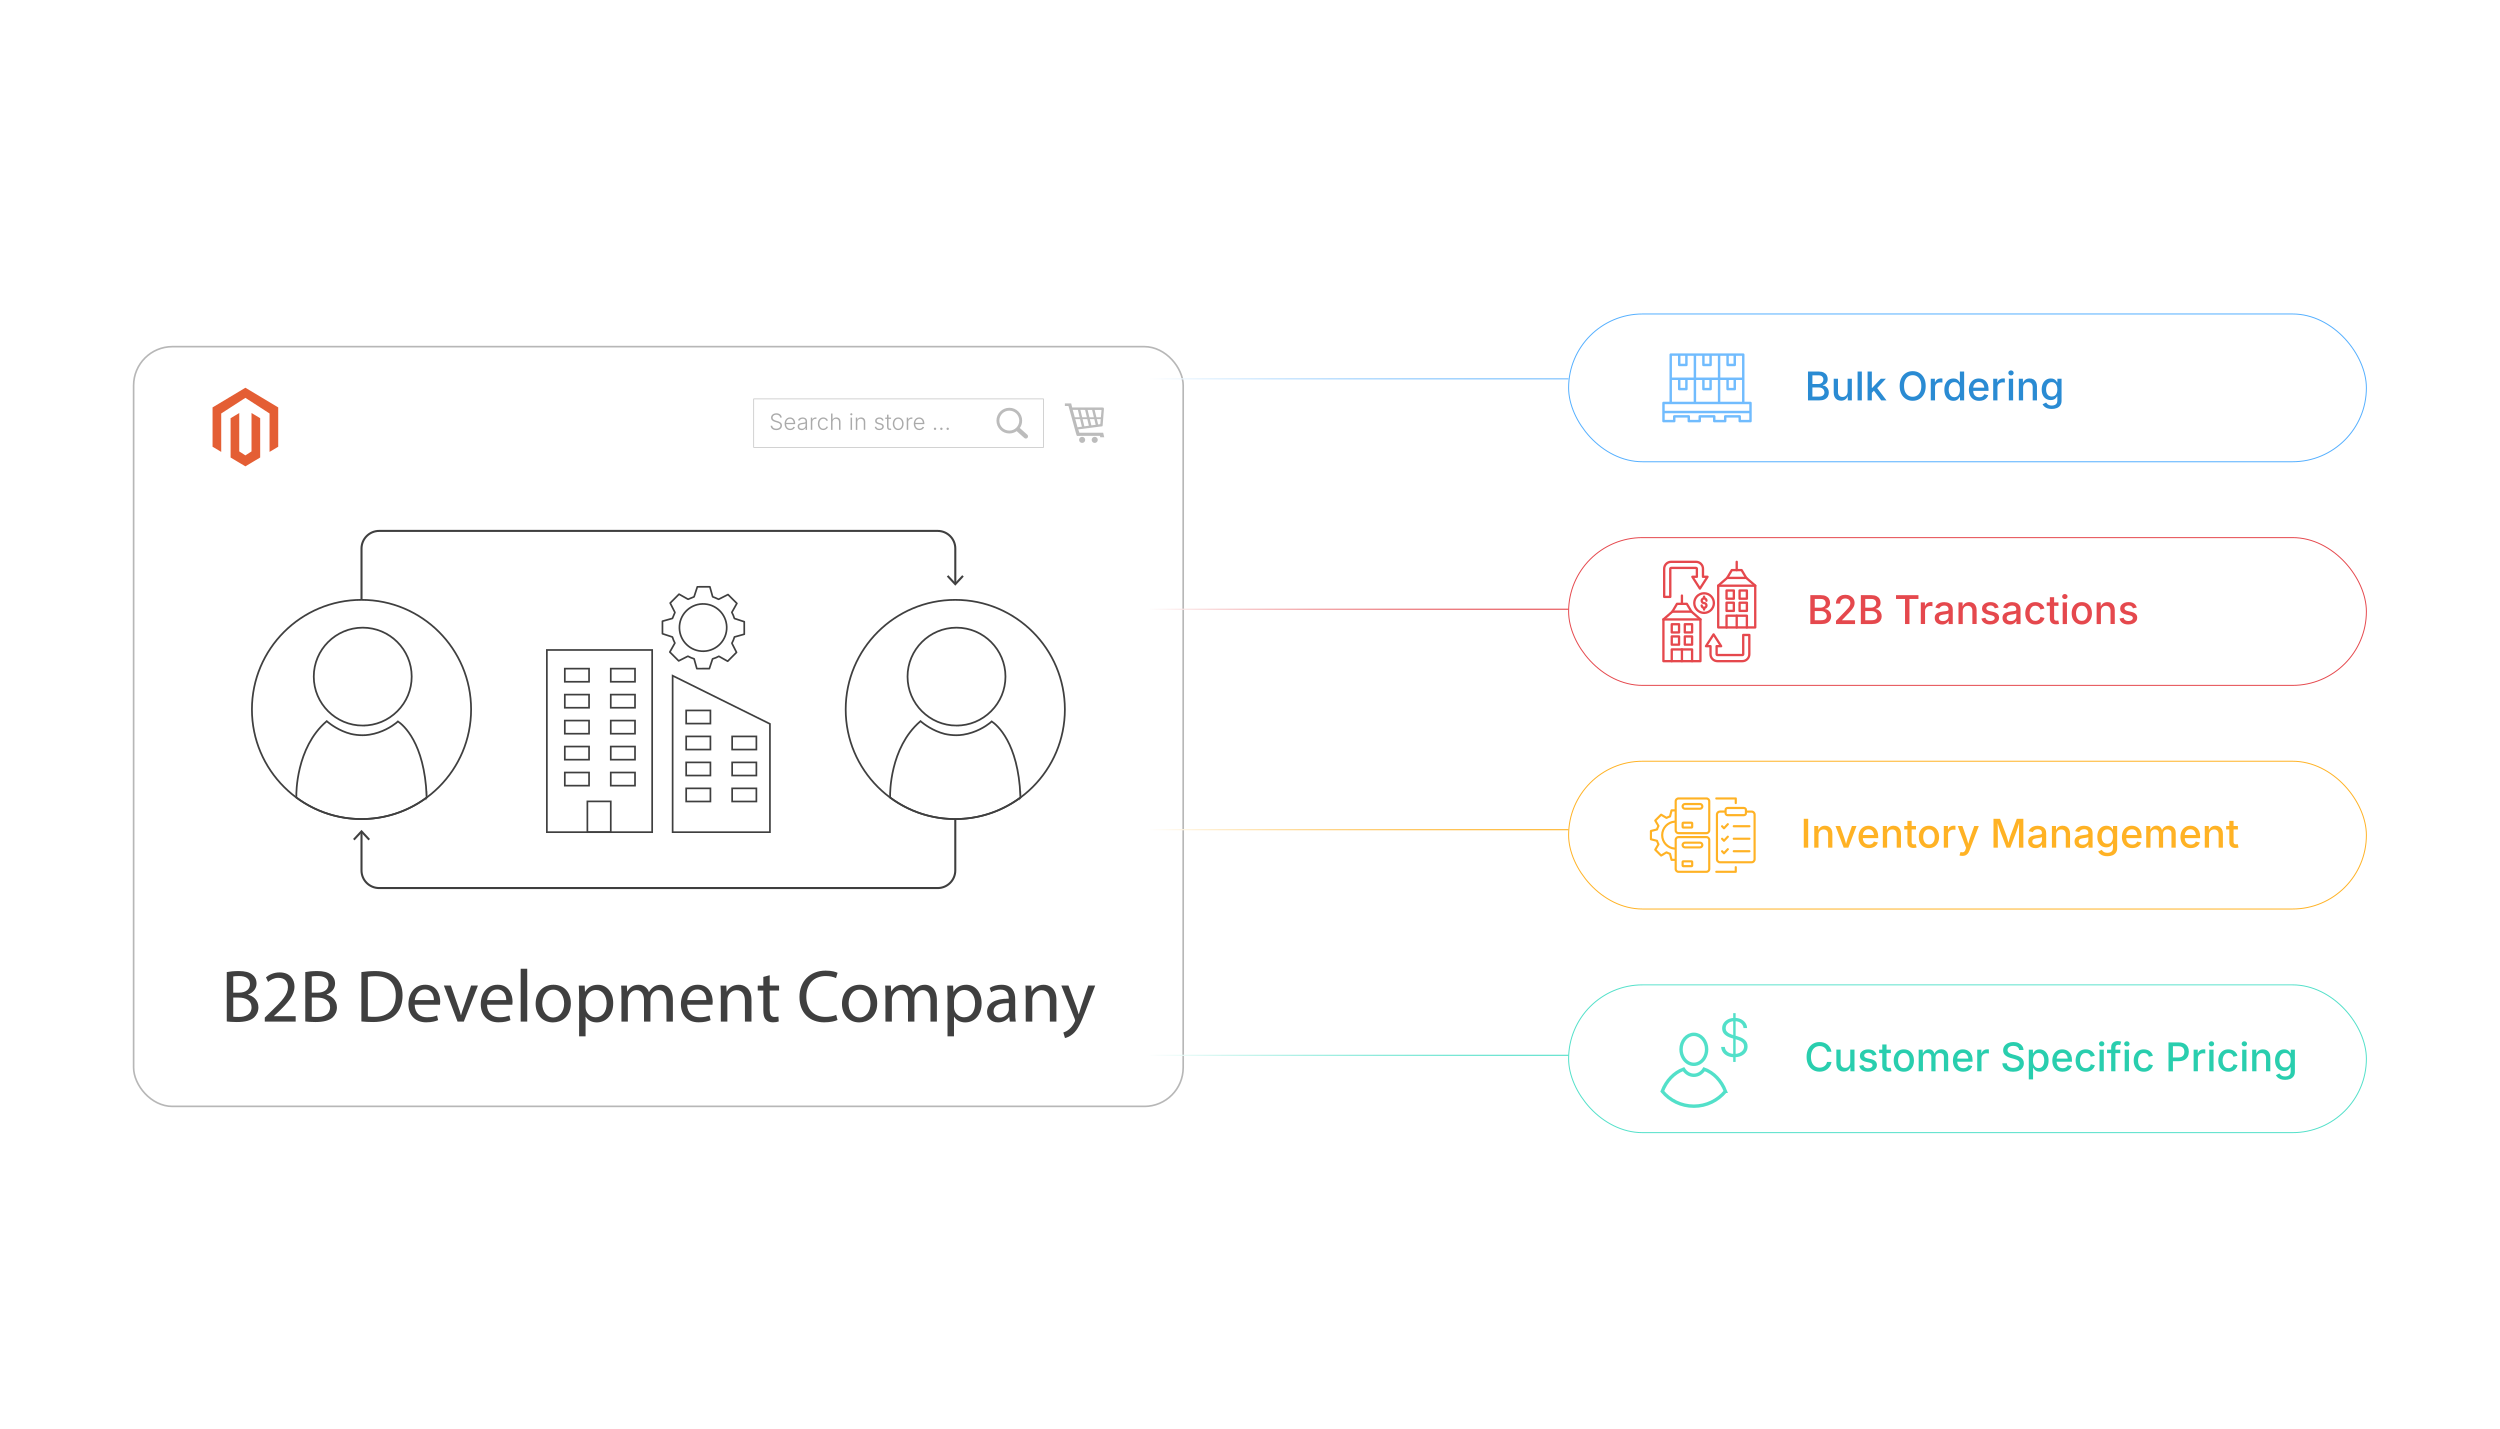 <?xml version="1.0" encoding="UTF-8"?><svg id="Layer_1" xmlns="http://www.w3.org/2000/svg" xmlns:xlink="http://www.w3.org/1999/xlink" viewBox="0 0 350 200"><defs><filter id="drop-shadow-1" filterUnits="userSpaceOnUse"><feOffset dx="0" dy="1.713"/><feGaussianBlur result="blur" stdDeviation="1.37"/><feFlood flood-color="#333" flood-opacity=".09"/><feComposite in2="blur" operator="in"/><feComposite in="SourceGraphic"/></filter><filter id="drop-shadow-2" filterUnits="userSpaceOnUse"><feOffset dx="0" dy="1.263"/><feGaussianBlur result="blur-2" stdDeviation="1.01"/><feFlood flood-color="#71bcfe" flood-opacity=".2"/><feComposite in2="blur-2" operator="in"/><feComposite in="SourceGraphic"/></filter><filter id="drop-shadow-3" filterUnits="userSpaceOnUse"><feOffset dx="0" dy="1.263"/><feGaussianBlur result="blur-3" stdDeviation="1.01"/><feFlood flood-color="#e5484d" flood-opacity=".2"/><feComposite in2="blur-3" operator="in"/><feComposite in="SourceGraphic"/></filter><filter id="drop-shadow-4" filterUnits="userSpaceOnUse"><feOffset dx="0" dy="1.263"/><feGaussianBlur result="blur-4" stdDeviation="1.01"/><feFlood flood-color="#ffb224" flood-opacity=".2"/><feComposite in2="blur-4" operator="in"/><feComposite in="SourceGraphic"/></filter><filter id="drop-shadow-5" filterUnits="userSpaceOnUse"><feOffset dx="0" dy="1.263"/><feGaussianBlur result="blur-5" stdDeviation="1.01"/><feFlood flood-color="#52e0c9" flood-opacity=".2"/><feComposite in2="blur-5" operator="in"/><feComposite in="SourceGraphic"/></filter><linearGradient id="linear-gradient" x1="160.707" y1="53.038" x2="219.606" y2="53.038" gradientUnits="userSpaceOnUse"><stop offset="0" stop-color="#fff"/><stop offset=".113" stop-color="#e3f2fe"/><stop offset=".307" stop-color="#badefe"/><stop offset=".497" stop-color="#9acffe"/><stop offset=".679" stop-color="#83c4fe"/><stop offset=".85" stop-color="#75befe"/><stop offset="1" stop-color="#71bcfe"/></linearGradient><linearGradient id="linear-gradient-2" x1="160.707" y1="85.293" x2="219.606" y2="85.293" gradientUnits="userSpaceOnUse"><stop offset="0" stop-color="#fff"/><stop offset=".056" stop-color="#fceded"/><stop offset=".228" stop-color="#f5bbbd"/><stop offset=".398" stop-color="#ef9194"/><stop offset=".563" stop-color="#ea7175"/><stop offset=".721" stop-color="#e75a5f"/><stop offset=".87" stop-color="#e54c51"/><stop offset="1" stop-color="#e5484d"/></linearGradient><linearGradient id="linear-gradient-3" x1="160.707" y1="116.158" x2="219.606" y2="116.158" gradientUnits="userSpaceOnUse"><stop offset="0" stop-color="#fff"/><stop offset=".146" stop-color="#ffecc9"/><stop offset=".301" stop-color="#ffda97"/><stop offset=".455" stop-color="#ffcb6d"/><stop offset=".605" stop-color="#ffc04d"/><stop offset=".748" stop-color="#ffb836"/><stop offset=".883" stop-color="#ffb328"/><stop offset="1" stop-color="#ffb224"/></linearGradient><linearGradient id="linear-gradient-4" x1="160.707" y1="147.742" x2="219.606" y2="147.742" gradientUnits="userSpaceOnUse"><stop offset="0" stop-color="#fff"/><stop offset=".026" stop-color="#f7fdfc"/><stop offset=".203" stop-color="#c5f4ec"/><stop offset=".379" stop-color="#9bede0"/><stop offset=".549" stop-color="#7be7d5"/><stop offset=".712" stop-color="#64e3ce"/><stop offset=".866" stop-color="#56e0ca"/><stop offset="1" stop-color="#52e0c9"/></linearGradient></defs><rect x="18.706" y="46.818" width="146.94" height="106.365" rx="5.432" ry="5.432" fill="#fff" filter="url(#drop-shadow-1)" stroke="#b7b7b7" stroke-miterlimit="10" stroke-width=".233"/><g id="LOGO"><polygon points="38.95 57.036 38.95 62.541 37.737 63.267 37.737 57.888 34.354 55.698 30.97 57.888 30.97 63.267 29.758 62.541 29.758 57.036 34.354 54.283 38.95 57.036" fill="#e45e34" stroke-width="0"/><polygon points="36.424 58.545 36.424 64.05 35.586 64.552 34.354 65.29 33.12 64.552 32.283 64.05 32.283 58.545 33.495 57.819 33.495 63.197 34.354 63.753 35.212 63.197 35.212 57.819 36.424 58.545" fill="#e45e34" stroke-width="0"/></g><rect x="105.522" y="55.847" width="40.554" height="6.793" fill="#fff" stroke="#bcbcbc" stroke-miterlimit="10" stroke-width=".094"/><path d="M108.675,60.216c-.156,0-.291-.026-.407-.078s-.207-.124-.272-.216c-.066-.093-.103-.2-.111-.323h.223c.008.091.038.167.09.229s.119.109.203.141c.083.032.175.048.275.048.113,0,.214-.019.301-.057.087-.038.156-.091.207-.159.05-.068.075-.147.075-.237,0-.076-.02-.139-.059-.191-.04-.052-.095-.095-.166-.131-.071-.036-.155-.067-.251-.095l-.27-.079c-.182-.053-.322-.128-.42-.224-.098-.096-.147-.216-.147-.36,0-.124.033-.233.099-.327.066-.094.156-.167.269-.22.114-.053.241-.079.382-.079.144,0,.271.026.381.08.11.053.197.125.261.216.064.091.098.195.104.312h-.213c-.013-.126-.069-.227-.167-.301-.098-.073-.222-.11-.371-.11-.104,0-.196.018-.276.055-.08.036-.142.086-.187.149-.045.062-.067.135-.067.217,0,.079.022.145.067.197.044.053.101.096.171.13.069.034.141.061.213.083l.239.069c.074.021.147.046.221.078.074.032.141.071.201.119.061.048.109.105.146.173.037.068.055.149.055.244,0,.123-.032.233-.095.331s-.155.176-.274.232-.262.084-.427.084Z" fill="#aaa" stroke-width="0"/><path d="M110.628,60.214c-.161,0-.299-.038-.417-.113s-.208-.179-.272-.312c-.063-.133-.096-.286-.096-.459s.031-.326.094-.46c.063-.134.151-.239.264-.316.113-.077.244-.115.394-.115.094,0,.185.017.271.051s.165.086.235.157c.069.07.124.159.164.266s.06.233.06.379v.09h-1.346v-.179h1.233l-.095.067c0-.123-.021-.233-.063-.33-.042-.097-.102-.174-.179-.23s-.171-.084-.281-.084c-.108,0-.204.029-.285.086-.082.057-.145.133-.19.227s-.068.197-.068.31v.107c0,.134.024.251.071.352s.114.179.2.235.188.083.306.083c.08,0,.15-.013.211-.039.061-.025.112-.06.153-.102.042-.042.072-.089.093-.139l.198.063c-.027.072-.069.138-.128.199-.059.062-.132.111-.222.148-.089.037-.191.056-.307.056Z" fill="#aaa" stroke-width="0"/><path d="M112.236,60.216c-.104,0-.199-.02-.285-.06s-.153-.099-.204-.176c-.05-.078-.076-.172-.076-.283,0-.084.016-.156.047-.214s.077-.105.137-.143c.059-.038.129-.067.209-.088.08-.021.169-.038.266-.051.095-.012.176-.022.242-.031.067-.009.118-.023.153-.042.035-.02.053-.051.053-.094v-.04c0-.077-.016-.143-.047-.198s-.077-.098-.137-.127-.133-.044-.219-.044c-.081,0-.152.013-.213.038-.061.025-.112.058-.152.098s-.071.084-.091.133l-.2-.067c.038-.093.091-.168.16-.224s.146-.098.232-.124c.086-.026.173-.039.261-.039.067,0,.137.009.208.027.072.018.138.048.2.09.061.042.111.101.148.175.038.074.057.168.057.282v1.165h-.204v-.271h-.016c-.024.052-.061.102-.109.149-.048.048-.107.086-.177.116-.07.03-.151.045-.245.045ZM112.267,60.03c.104,0,.195-.023.271-.069s.136-.108.178-.186.063-.163.063-.256v-.244c-.016.015-.041.027-.075.039-.035.011-.075.021-.119.029-.044.008-.089.015-.134.021-.045.006-.084.011-.118.015-.095.011-.177.03-.245.055-.068.026-.12.061-.155.104-.036.044-.053.1-.053.167,0,.069.017.127.051.175.034.048.08.084.138.11.058.025.124.038.198.038Z" fill="#aaa" stroke-width="0"/><path d="M113.511,60.177v-1.715h.203v.267h.016c.035-.088.094-.158.179-.211.084-.053.18-.079.288-.079.017,0,.036,0,.055 0s.036.001.051.002v.208c-.007-.002-.022-.004-.046-.007-.023-.002-.049-.004-.077-.004-.088,0-.167.019-.236.057-.069.038-.124.089-.163.155-.04.065-.059.141-.059.226v1.1h-.209Z" fill="#aaa" stroke-width="0"/><path d="M115.257,60.209c-.149,0-.281-.037-.394-.112-.114-.075-.203-.179-.267-.312-.064-.133-.097-.286-.097-.459,0-.176.032-.331.097-.464.064-.134.153-.238.267-.312.113-.075.245-.112.394-.112.087,0,.167.013.24.038.072.026.137.06.193.102.056.042.103.09.14.141.037.052.064.104.082.156l-.198.062c-.009-.032-.026-.065-.051-.101-.024-.036-.056-.07-.094-.102-.039-.032-.083-.058-.136-.077-.052-.02-.111-.03-.177-.03-.116,0-.215.032-.297.095-.081.063-.143.148-.186.253-.043.105-.064.222-.064.351,0,.127.021.243.064.348.043.105.105.19.186.252.082.063.181.095.297.095.067,0,.126-.01.18-.031s.1-.047.139-.079c.04-.032.072-.067.096-.104.024-.037.042-.072.05-.105l.197.062c-.017.053-.043.106-.082.158-.038.052-.085.1-.143.144s-.123.078-.196.104c-.074.026-.154.039-.241.039Z" fill="#aaa" stroke-width="0"/><path d="M116.554,59.108v1.069h-.209v-2.286h.209v.971h-.039c.047-.149.121-.257.222-.324.101-.066.216-.1.346-.1.117,0,.219.024.307.073.088.049.157.12.207.212.049.093.074.208.074.344v1.109h-.208v-1.094c0-.14-.04-.251-.118-.333-.079-.081-.184-.122-.316-.122-.09,0-.171.02-.243.058-.071.039-.128.094-.169.166-.042.072-.062.157-.062.255Z" fill="#aaa" stroke-width="0"/><path d="M119.185,58.144c-.041,0-.076-.014-.106-.043-.03-.028-.045-.062-.045-.103,0-.041.015-.076.045-.104.03-.028.065-.042.106-.042.042,0,.078.014.107.042.03.028.044.062.044.104,0,.04-.015.074-.044.103-.03.029-.065.043-.107.043ZM119.079,60.177v-1.715h.209v1.715h-.209Z" fill="#aaa" stroke-width="0"/><path d="M120.021,59.108v1.069h-.209v-1.715h.201l.001.4h-.032c.047-.149.121-.257.222-.324.101-.066.216-.1.346-.1.117,0,.219.024.306.073.087.049.156.12.206.212.049.093.074.208.074.344v1.109h-.207v-1.094c0-.14-.04-.251-.118-.333-.079-.081-.184-.122-.316-.122-.09,0-.171.02-.243.058-.071.039-.128.094-.169.166-.042.072-.062.157-.062.255Z" fill="#aaa" stroke-width="0"/><path d="M123.091,60.214c-.112,0-.212-.017-.299-.051s-.158-.084-.215-.15c-.056-.066-.094-.147-.115-.243l.199-.047c.024.103.073.18.146.231.073.05.167.076.28.076.13,0,.234-.029.312-.087s.118-.131.118-.218c0-.07-.023-.127-.07-.173-.047-.046-.117-.081-.209-.103l-.279-.067c-.147-.036-.258-.092-.331-.168-.073-.076-.11-.172-.11-.288,0-.096.026-.181.078-.253.051-.072.123-.129.213-.17.091-.041.194-.061.31-.061.108,0,.201.017.279.05.078.033.142.08.193.14.051.061.089.132.114.215l-.19.049c-.026-.079-.071-.144-.133-.196-.062-.052-.149-.077-.261-.077-.114,0-.208.027-.281.081-.074.054-.111.125-.111.21,0,.072.025.132.075.178.049.046.127.082.232.107l.262.063c.146.036.254.091.326.167s.108.17.108.284c0,.098-.027.185-.081.261s-.13.135-.227.178-.208.064-.333.064Z" fill="#aaa" stroke-width="0"/><path d="M124.747,58.462v.181h-.816v-.181h.816ZM124.185,58.054h.208v1.718c0,.085.019.147.057.188.038.04.096.056.173.047.014,0,.032-.001.053-.005.021-.003.041-.007.059-.011l.043.179c-.022.007-.047.013-.074.017-.027.004-.055.006-.082.008-.137.009-.245-.023-.322-.098s-.116-.178-.116-.311v-1.732Z" fill="#aaa" stroke-width="0"/><path d="M125.747,60.214c-.149,0-.281-.038-.394-.113-.114-.075-.203-.179-.267-.313-.064-.133-.097-.287-.097-.459,0-.176.032-.331.097-.464.064-.134.153-.238.267-.313.113-.075.245-.113.394-.113.148,0,.28.038.394.113.114.075.204.179.268.313.064.133.097.288.097.464,0,.173-.032.326-.096.459-.064.134-.153.238-.267.313-.114.075-.246.113-.396.113ZM125.747,60.025c.118,0,.218-.032.299-.095.082-.063.144-.148.187-.253.042-.105.063-.222.063-.349,0-.128-.021-.245-.064-.351s-.105-.19-.187-.254-.181-.096-.298-.096c-.116,0-.215.032-.297.096-.081.064-.143.148-.186.254s-.064.223-.064.351c0,.127.021.243.063.349.042.105.104.189.186.253.082.063.181.095.298.095Z" fill="#aaa" stroke-width="0"/><path d="M126.94,60.177v-1.715h.203v.267h.016c.035-.088.094-.158.179-.211.084-.053.18-.079.288-.079.017,0,.036,0,.055 0s.036.001.051.002v.208c-.007-.002-.022-.004-.046-.007-.023-.002-.049-.004-.077-.004-.088,0-.167.019-.236.057-.069.038-.124.089-.163.155-.04.065-.059.141-.059.226v1.1h-.209Z" fill="#aaa" stroke-width="0"/><path d="M128.713,60.214c-.161,0-.299-.038-.417-.113s-.208-.179-.272-.312c-.063-.133-.096-.286-.096-.459s.031-.326.094-.46c.063-.134.151-.239.264-.316.113-.077.244-.115.394-.115.094,0,.185.017.271.051s.165.086.235.157c.069.07.124.159.164.266s.06.233.06.379v.09h-1.346v-.179h1.233l-.095.067c0-.123-.021-.233-.063-.33-.042-.097-.102-.174-.179-.23s-.171-.084-.281-.084c-.108,0-.204.029-.285.086-.082.057-.145.133-.19.227s-.068.197-.068.31v.107c0,.134.024.251.071.352s.114.179.2.235.188.083.306.083c.08,0,.15-.013.211-.039.061-.025.112-.06.153-.102.042-.042.072-.089.093-.139l.198.063c-.027.072-.069.138-.128.199-.059.062-.132.111-.222.148-.089.037-.191.056-.307.056Z" fill="#aaa" stroke-width="0"/><path d="M130.904,60.196c-.046,0-.085-.016-.117-.048s-.048-.071-.048-.118c0-.046.016-.085.048-.117s.071-.048.117-.048.085.016.118.048c.032.032.048.071.048.117,0,.046-.016.085-.048.118-.032.032-.072.048-.118.048Z" fill="#aaa" stroke-width="0"/><path d="M131.791,60.196c-.046,0-.085-.016-.117-.048s-.048-.071-.048-.118c0-.046.016-.085.048-.117s.071-.048.117-.048.085.016.118.048c.032.032.048.071.048.117,0,.046-.016.085-.048.118-.032.032-.072.048-.118.048Z" fill="#aaa" stroke-width="0"/><path d="M132.678,60.196c-.046,0-.085-.016-.117-.048s-.048-.071-.048-.118c0-.046.016-.085.048-.117s.071-.048.117-.048.085.016.118.048c.032.032.048.071.048.117,0,.046-.016.085-.048.118-.032.032-.072.048-.118.048Z" fill="#aaa" stroke-width="0"/><path d="M141.302,57.088h.001v0c.497 0.0.946.202,1.271.527.325.325.526.774.526,1.27h0v.003h-0c-0.0.2-.033.392-.093.572-.01.03-.021.059-.032.087v0c-.052.132-.119.256-.2.371l1.046.941.001.001.006.005 0.0 0c.059.056.091.132.095.208.004.076-.02.153-.071.215l-0.0.001-.006.007-.001.001-.005.006-.001.001c-.056.059-.131.091-.208.095-.075.004-.153-.019-.215-.071l-.001-0-.007-.006-.001-.001-1.07-.962c-.032.022-.064.044-.097.064-.044.027-.09.053-.137.076-.241.12-.513.188-.801.188v0h-.001v-0c-.497-0-.946-.202-1.271-.527-.325-.325-.526-.774-.526-1.27h-0v-.002h0c0-.497.202-.946.527-1.271.325-.325.774-.526,1.27-.526v-0h.001ZM141.303,57.491v0h-.002v-0c-.384 0-.733.157-.985.409-.252.252-.409.601-.409.986h0v.002h-0c0.0.384.156.733.409.985.252.252.601.409.986.409v-0h.002v0c.384-0.0.733-.156.985-.409.252-.252.409-.601.409-.986h-0v-.002h0c-0-.384-.157-.733-.409-.985-.252-.252-.601-.409-.986-.409h0Z" fill="#bcbcbc" stroke-width="0"/><path d="M150.101,57.044h4.201c.275,0,.26.111.236.395l-.156,1.991c-.027.317-.004.24-.34.289l-3.09.393.163.474h3.328c.045.168.106.443.151.63h-.553l-.053-.192h-2.659c-.61-.01-.549.155-.695-.372l-1.048-3.81h-.503v-.365h.883c.041.154.098.412.136.567h0ZM151.499,61.156c.235,0,.427.191.427.427,0,.236-.191.427-.427.427s-.427-.191-.427-.427c0-.235.191-.427.427-.427h0ZM153.26,61.156c.235,0,.427.191.427.427,0,.236-.191.427-.427.427-.236,0-.427-.191-.427-.427,0-.235.191-.427.427-.427h0ZM150.469,58.416h.68l-.247-1.032c-.243,0-.483-0-.717-0l.083.309.003-0.0.199.724h0ZM151.257,57.385l.247,1.031h.655l-.248-1.03-.654-.001h0ZM152.267,57.387l.248,1.03h.626l-.247-1.029-.627-.001h0ZM153.25,57.388l.247,1.029h.627l.069-.827c.019-.231.06-.201-.163-.201-.255-0-.516-.001-.779-.001h0ZM154.102,58.678h-.542l.179.746.044-.006c.273-.039.255.023.277-.235l.042-.505h0ZM153.394,59.471l-.19-.793h-.626l.21.875.606-.082h0ZM152.443,59.6l-.222-.923h-.655l.242,1.009.635-.086h0ZM151.464,59.734l-.253-1.056h-.67l.313,1.139.61-.083h0Z" fill="#bcbcbc" fill-rule="evenodd" stroke-width="0"/><circle cx="50.612" cy="99.323" r="15.342" fill="none" stroke="#3f3f3f" stroke-miterlimit="10" stroke-width=".247"/><path d="M59.728,111.414c-.303-7.455-3.284-9.92-4.016-10.415-.06.054-.121.107-.182.159-.03.026-.06.05-.09.075-.585.465-1.93,1.341-3.705,1.622-.176.024-.351.052-.53.063-.151.009-.304.015-.458.015-.558,0-1.101-.066-1.623-.185-1.653-.421-2.915-1.395-3.274-1.696-.034-.031-.071-.058-.104-.089l-.058.051c-4.264,3.687-4.205,10.139-4.2,10.412l.004.229c5.406,4.027,12.788,4.024,18.247,0l-.01-.242Z" fill="none" stroke="#3f3f3f" stroke-miterlimit="10" stroke-width=".247"/><path d="M50.782,101.58h.002c1.828-.001,3.548-.715,4.843-2.011,1.296-1.297,2.009-3.018,2.009-4.845-.001-3.778-3.076-6.852-6.854-6.852-3.781.001-6.855,3.077-6.854,6.856.001,3.778,3.076,6.852,6.854,6.852Z" fill="none" stroke="#3f3f3f" stroke-miterlimit="10" stroke-width=".247"/><circle cx="133.74" cy="99.323" r="15.342" fill="none" stroke="#3f3f3f" stroke-miterlimit="10" stroke-width=".247"/><path d="M142.856,111.414c-.303-7.455-3.284-9.92-4.016-10.415-.06.054-.121.107-.182.159-.03.026-.06.05-.09.075-.585.465-1.93,1.341-3.705,1.622-.176.024-.351.052-.53.063-.151.009-.304.015-.458.015-.558,0-1.101-.066-1.623-.185-1.653-.421-2.915-1.395-3.274-1.696-.034-.031-.071-.058-.104-.089l-.058.051c-4.264,3.687-4.205,10.139-4.2,10.412l.004.229c5.406,4.027,12.788,4.024,18.247,0l-.01-.242Z" fill="none" stroke="#3f3f3f" stroke-miterlimit="10" stroke-width=".247"/><path d="M133.91,101.58h.002c1.828-.001,3.548-.715,4.843-2.011,1.296-1.297,2.009-3.018,2.009-4.845-.001-3.778-3.076-6.852-6.854-6.852-3.781.001-6.855,3.077-6.854,6.856.001,3.778,3.076,6.852,6.854,6.852Z" fill="none" stroke="#3f3f3f" stroke-miterlimit="10" stroke-width=".247"/><path d="M133.74,114.665v7.194c0,1.363-1.105,2.469-2.469,2.469H53.08c-1.363,0-2.469-1.105-2.469-2.469v-5.363" fill="none" stroke="#3f3f3f" stroke-miterlimit="10" stroke-width=".29"/><polygon points="51.797 117.456 51.585 117.654 50.612 116.607 49.639 117.654 49.427 117.456 50.612 116.181 51.797 117.456" fill="#3f3f3f" stroke-width="0"/><path d="M50.612,83.981v-7.184c0-1.363,1.105-2.469,2.469-2.469h78.191c1.363,0,2.469,1.105,2.469,2.469v4.886" fill="none" stroke="#3f3f3f" stroke-miterlimit="10" stroke-width=".29"/><polygon points="132.555 80.723 132.767 80.525 133.74 81.572 134.713 80.525 134.925 80.723 133.74 81.998 132.555 80.723" fill="#3f3f3f" stroke-width="0"/><rect x="76.561" y="90.998" width="14.742" height="25.504" fill="none" stroke="#3f3f3f" stroke-miterlimit="10" stroke-width=".238"/><rect x="79.073" y="93.609" width="3.394" height="1.838" fill="none" stroke="#3f3f3f" stroke-miterlimit="10" stroke-width=".238"/><rect x="85.507" y="93.609" width="3.394" height="1.838" fill="none" stroke="#3f3f3f" stroke-miterlimit="10" stroke-width=".238"/><rect x="79.073" y="97.245" width="3.394" height="1.838" fill="none" stroke="#3f3f3f" stroke-miterlimit="10" stroke-width=".238"/><rect x="85.507" y="97.245" width="3.394" height="1.838" fill="none" stroke="#3f3f3f" stroke-miterlimit="10" stroke-width=".238"/><rect x="79.073" y="100.88" width="3.394" height="1.838" fill="none" stroke="#3f3f3f" stroke-miterlimit="10" stroke-width=".238"/><rect x="85.507" y="100.88" width="3.394" height="1.838" fill="none" stroke="#3f3f3f" stroke-miterlimit="10" stroke-width=".238"/><rect x="79.073" y="104.516" width="3.394" height="1.838" fill="none" stroke="#3f3f3f" stroke-miterlimit="10" stroke-width=".238"/><rect x="85.507" y="104.516" width="3.394" height="1.838" fill="none" stroke="#3f3f3f" stroke-miterlimit="10" stroke-width=".238"/><rect x="79.073" y="108.152" width="3.394" height="1.838" fill="none" stroke="#3f3f3f" stroke-miterlimit="10" stroke-width=".238"/><rect x="85.507" y="108.152" width="3.394" height="1.838" fill="none" stroke="#3f3f3f" stroke-miterlimit="10" stroke-width=".238"/><rect x="82.233" y="112.195" width="3.274" height="4.307" fill="none" stroke="#3f3f3f" stroke-miterlimit="10" stroke-width=".238"/><polygon points="107.791 116.502 94.168 116.502 94.168 94.597 107.791 101.346 107.791 116.502" fill="none" stroke="#3f3f3f" stroke-miterlimit="10" stroke-width=".238"/><rect x="96.065" y="99.463" width="3.394" height="1.838" fill="none" stroke="#3f3f3f" stroke-miterlimit="10" stroke-width=".238"/><rect x="96.065" y="103.099" width="3.394" height="1.838" fill="none" stroke="#3f3f3f" stroke-miterlimit="10" stroke-width=".238"/><rect x="102.5" y="103.099" width="3.394" height="1.838" fill="none" stroke="#3f3f3f" stroke-miterlimit="10" stroke-width=".238"/><rect x="96.065" y="106.735" width="3.394" height="1.838" fill="none" stroke="#3f3f3f" stroke-miterlimit="10" stroke-width=".238"/><rect x="102.5" y="106.735" width="3.394" height="1.838" fill="none" stroke="#3f3f3f" stroke-miterlimit="10" stroke-width=".238"/><rect x="96.065" y="110.371" width="3.394" height="1.838" fill="none" stroke="#3f3f3f" stroke-miterlimit="10" stroke-width=".238"/><rect x="102.5" y="110.371" width="3.394" height="1.838" fill="none" stroke="#3f3f3f" stroke-miterlimit="10" stroke-width=".238"/><path d="M104.197,88.794l-.002-1.755-1.378-.452c-.089-.295-.208-.582-.357-.858l.705-1.253-1.242-1.239-1.314.665c-.275-.147-.834-.349-.834-.349l-.392-1.4-1.755.002-.459,1.401-.837.342-1.267-.713-1.239,1.242.666,1.315-.349.834-1.4.392.002,1.755,1.393.456c.086.291.201.575.346.847l-.708,1.259,1.242,1.239,1.291-.654c.278.152.568.274.865.364l.384,1.373,1.755-.002.446-1.36c.304-.089.601-.211.884-.364l1.232.693,1.239-1.242-.648-1.279c.152-.282.272-.576.36-.877l1.371-.384ZM98.516,91.17c-1.83.047-3.348-1.394-3.395-3.224s1.394-3.348,3.224-3.395c1.83-.047,3.348,1.394,3.395,3.224s-1.394,3.348-3.224,3.395Z" fill="none" stroke="#3f3f3f" stroke-linecap="round" stroke-linejoin="round" stroke-width=".238"/><path d="M31.746,136.093c.396-.083,1.021-.146,1.657-.146.907,0,1.49.156,1.928.511.365.271.584.688.584,1.24,0,.677-.448,1.271-1.188,1.542v.021c.667.167,1.449.72,1.449,1.762,0,.604-.24,1.063-.594,1.407-.49.448-1.282.656-2.428.656-.625,0-1.105-.042-1.407-.083v-6.91ZM32.652,138.97h.823c.959,0,1.521-.501,1.521-1.178,0-.823-.625-1.146-1.542-1.146-.417,0-.657.031-.803.062v2.262ZM32.652,142.336c.177.031.438.041.761.041.938,0,1.803-.344,1.803-1.365,0-.958-.824-1.354-1.813-1.354h-.75v2.679Z" fill="#3f3f3f" stroke-width="0"/><path d="M37.07,143.023v-.562l.719-.698c1.73-1.646,2.512-2.522,2.522-3.544,0-.688-.333-1.323-1.344-1.323-.615,0-1.125.312-1.438.573l-.292-.646c.469-.396,1.136-.688,1.917-.688,1.459,0,2.074,1,2.074,1.97,0,1.251-.907,2.262-2.334,3.637l-.542.501v.021h3.043v.761h-4.325Z" fill="#3f3f3f" stroke-width="0"/><path d="M42.739,136.093c.396-.083,1.021-.146,1.657-.146.907,0,1.49.156,1.928.511.365.271.584.688.584,1.24,0,.677-.448,1.271-1.188,1.542v.021c.667.167,1.449.72,1.449,1.762,0,.604-.24,1.063-.594,1.407-.49.448-1.282.656-2.428.656-.625,0-1.105-.042-1.407-.083v-6.91ZM43.646,138.97h.823c.959,0,1.521-.501,1.521-1.178,0-.823-.625-1.146-1.542-1.146-.417,0-.657.031-.803.062v2.262ZM43.646,142.336c.177.031.438.041.761.041.938,0,1.803-.344,1.803-1.365,0-.958-.824-1.354-1.813-1.354h-.75v2.679Z" fill="#3f3f3f" stroke-width="0"/><path d="M50.595,136.093c.552-.083,1.209-.146,1.928-.146,1.303,0,2.23.302,2.845.875.625.573.99,1.387.99,2.522,0,1.146-.354,2.084-1.011,2.73-.657.656-1.741,1.011-3.106,1.011-.646,0-1.188-.031-1.646-.083v-6.91ZM51.502,142.305c.229.041.563.052.917.052,1.938,0,2.991-1.084,2.991-2.98.01-1.657-.928-2.71-2.845-2.71-.469,0-.823.042-1.063.094v5.545Z" fill="#3f3f3f" stroke-width="0"/><path d="M58.056,140.668c.021,1.24.813,1.751,1.73,1.751.657,0,1.053-.114,1.396-.261l.156.657c-.323.146-.875.312-1.678.312-1.553,0-2.48-1.021-2.48-2.543s.896-2.721,2.366-2.721c1.646,0,2.084,1.449,2.084,2.377,0,.188-.021.333-.031.427h-3.543ZM60.745,140.012c.01-.584-.24-1.49-1.271-1.49-.928,0-1.334.854-1.407,1.49h2.679Z" fill="#3f3f3f" stroke-width="0"/><path d="M63.12,137.979l.99,2.835c.167.458.302.875.407,1.292h.031c.115-.417.26-.834.427-1.292l.979-2.835h.959l-1.98,5.044h-.875l-1.918-5.044h.98Z" fill="#3f3f3f" stroke-width="0"/><path d="M68.184,140.668c.021,1.24.813,1.751,1.73,1.751.657,0,1.053-.114,1.396-.261l.156.657c-.323.146-.875.312-1.678.312-1.553,0-2.48-1.021-2.48-2.543s.896-2.721,2.366-2.721c1.646,0,2.084,1.449,2.084,2.377,0,.188-.021.333-.031.427h-3.543ZM70.873,140.012c.01-.584-.24-1.49-1.271-1.49-.928,0-1.334.854-1.407,1.49h2.679Z" fill="#3f3f3f" stroke-width="0"/><path d="M72.894,135.624h.917v7.399h-.917v-7.399Z" fill="#3f3f3f" stroke-width="0"/><path d="M79.918,140.46c0,1.865-1.292,2.678-2.512,2.678-1.365,0-2.418-1-2.418-2.595,0-1.688,1.104-2.679,2.501-2.679,1.448,0,2.428,1.053,2.428,2.596ZM75.916,140.512c0,1.104.636,1.938,1.532,1.938.875,0,1.532-.823,1.532-1.959,0-.854-.427-1.938-1.511-1.938s-1.553,1-1.553,1.959Z" fill="#3f3f3f" stroke-width="0"/><path d="M81.074,139.626c0-.646-.021-1.167-.042-1.646h.823l.042.865h.021c.375-.615.969-.98,1.792-.98,1.219,0,2.137,1.032,2.137,2.564,0,1.813-1.105,2.709-2.293,2.709-.667,0-1.25-.291-1.553-.792h-.021v2.741h-.907v-5.461ZM81.98,140.971c0,.135.021.26.042.375.167.636.719,1.073,1.376,1.073.969,0,1.532-.792,1.532-1.949,0-1.011-.531-1.876-1.5-1.876-.625,0-1.209.448-1.386,1.137-.031.114-.062.25-.062.375v.865Z" fill="#3f3f3f" stroke-width="0"/><path d="M87.002,139.345c0-.521-.01-.948-.042-1.365h.802l.042.812h.031c.281-.479.75-.928,1.584-.928.688,0,1.209.417,1.428,1.012h.021c.156-.282.354-.501.562-.657.302-.229.636-.354,1.115-.354.667,0,1.657.438,1.657,2.189v2.97h-.896v-2.855c0-.97-.354-1.553-1.094-1.553-.521,0-.928.386-1.084.834-.042.125-.073.291-.073.458v3.116h-.896v-3.022c0-.803-.354-1.386-1.052-1.386-.573,0-.99.458-1.136.917-.052.136-.073.292-.073.448v3.043h-.896v-3.679Z" fill="#3f3f3f" stroke-width="0"/><path d="M96.204,140.668c.021,1.24.813,1.751,1.73,1.751.657,0,1.053-.114,1.396-.261l.156.657c-.323.146-.875.312-1.678.312-1.553,0-2.48-1.021-2.48-2.543s.896-2.721,2.366-2.721c1.646,0,2.084,1.449,2.084,2.377,0,.188-.021.333-.031.427h-3.543ZM98.893,140.012c.01-.584-.24-1.49-1.271-1.49-.928,0-1.334.854-1.407,1.49h2.679Z" fill="#3f3f3f" stroke-width="0"/><path d="M100.913,139.345c0-.521-.01-.948-.042-1.365h.813l.052.834h.021c.25-.479.833-.949,1.667-.949.698,0,1.782.417,1.782,2.147v3.012h-.917v-2.907c0-.813-.302-1.491-1.167-1.491-.604,0-1.073.428-1.23.938-.042.114-.062.271-.062.427v3.033h-.917v-3.679Z" fill="#3f3f3f" stroke-width="0"/><path d="M107.76,136.53v1.449h1.313v.698h-1.313v2.72c0,.626.177.979.688.979.24,0,.417-.031.532-.062l.042.688c-.177.072-.458.125-.813.125-.427,0-.771-.136-.99-.386-.261-.271-.354-.719-.354-1.313v-2.751h-.782v-.698h.782v-1.209l.896-.24Z" fill="#3f3f3f" stroke-width="0"/><path d="M117.252,142.794c-.333.167-1.0.334-1.855.334-1.98,0-3.471-1.251-3.471-3.554,0-2.199,1.491-3.689,3.668-3.689.875,0,1.428.188,1.667.312l-.219.74c-.344-.167-.833-.292-1.417-.292-1.646,0-2.741,1.053-2.741,2.897,0,1.719.99,2.824,2.699,2.824.552,0,1.115-.115,1.48-.292l.188.719Z" fill="#3f3f3f" stroke-width="0"/><path d="M122.807,140.46c0,1.865-1.292,2.678-2.512,2.678-1.365,0-2.418-1-2.418-2.595,0-1.688,1.104-2.679,2.501-2.679,1.448,0,2.428,1.053,2.428,2.596ZM118.805,140.512c0,1.104.636,1.938,1.532,1.938.875,0,1.532-.823,1.532-1.959,0-.854-.427-1.938-1.511-1.938s-1.553,1-1.553,1.959Z" fill="#3f3f3f" stroke-width="0"/><path d="M123.962,139.345c0-.521-.01-.948-.042-1.365h.802l.042.812h.031c.281-.479.75-.928,1.584-.928.688,0,1.209.417,1.428,1.012h.021c.156-.282.354-.501.562-.657.302-.229.636-.354,1.115-.354.667,0,1.657.438,1.657,2.189v2.97h-.896v-2.855c0-.97-.354-1.553-1.094-1.553-.521,0-.928.386-1.084.834-.042.125-.073.291-.073.458v3.116h-.896v-3.022c0-.803-.354-1.386-1.052-1.386-.573,0-.99.458-1.136.917-.052.136-.073.292-.073.448v3.043h-.896v-3.679Z" fill="#3f3f3f" stroke-width="0"/><path d="M132.653,139.626c0-.646-.021-1.167-.042-1.646h.823l.042.865h.021c.375-.615.969-.98,1.792-.98,1.219,0,2.137,1.032,2.137,2.564,0,1.813-1.105,2.709-2.293,2.709-.667,0-1.25-.291-1.553-.792h-.021v2.741h-.907v-5.461ZM133.56,140.971c0,.135.021.26.042.375.167.636.719,1.073,1.376,1.073.969,0,1.532-.792,1.532-1.949,0-1.011-.531-1.876-1.5-1.876-.625,0-1.209.448-1.386,1.137-.031.114-.062.25-.062.375v.865Z" fill="#3f3f3f" stroke-width="0"/><path d="M141.375,143.023l-.073-.636h-.031c-.281.396-.823.75-1.542.75-1.021,0-1.542-.719-1.542-1.448,0-1.22,1.084-1.887,3.033-1.876v-.104c0-.417-.115-1.167-1.146-1.167-.469,0-.958.146-1.313.375l-.208-.604c.417-.271,1.021-.448,1.657-.448,1.542,0,1.917,1.053,1.917,2.063v1.887c0,.438.021.865.083,1.209h-.834ZM141.239,140.449c-1-.021-2.137.156-2.137,1.136,0,.595.396.876.865.876.656,0,1.073-.417,1.219-.845.031-.094.052-.197.052-.292v-.875Z" fill="#3f3f3f" stroke-width="0"/><path d="M143.604,139.345c0-.521-.01-.948-.042-1.365h.813l.052.834h.021c.25-.479.833-.949,1.667-.949.698,0,1.782.417,1.782,2.147v3.012h-.917v-2.907c0-.813-.302-1.491-1.167-1.491-.604,0-1.073.428-1.23.938-.042.114-.062.271-.062.427v3.033h-.917v-3.679Z" fill="#3f3f3f" stroke-width="0"/><path d="M149.585,137.979l1.105,2.98c.114.333.239.729.323,1.031h.021c.094-.302.198-.688.323-1.052l1-2.96h.969l-1.376,3.596c-.657,1.729-1.104,2.615-1.73,3.157-.448.396-.896.553-1.125.594l-.229-.771c.229-.073.532-.219.803-.448.25-.198.562-.553.771-1.021.042-.094.073-.167.073-.219s-.021-.125-.062-.24l-1.866-4.647h1Z" fill="#3f3f3f" stroke-width="0"/><g filter="url(#drop-shadow-2)"><rect x="219.606" y="42.694" width="111.688" height="20.687" rx="10.343" ry="10.343" fill="#fff" stroke="#54afff" stroke-miterlimit="10" stroke-width=".138"/><path d="M253.117,54.793v-4.042h1.489c.288,0,.525.047.714.141.188.094.328.221.42.381.093.16.139.339.139.539,0,.168-.031.31-.093.424-.061.115-.144.207-.248.277-.104.069-.218.121-.343.153v.041c.136.005.268.048.396.129.129.081.235.193.319.339s.126.323.126.53c0,.205-.049.389-.146.554s-.245.294-.445.391c-.201.096-.459.144-.773.144h-1.555ZM253.736,52.501h.811c.136,0,.259-.026.369-.079.11-.053.197-.126.261-.223.062-.096.095-.208.095-.336,0-.166-.059-.305-.174-.416-.116-.111-.294-.167-.534-.167h-.827v1.221ZM253.736,54.262h.873c.289,0,.497-.056.624-.168.126-.112.189-.251.189-.418,0-.13-.032-.248-.096-.353-.064-.105-.155-.188-.272-.251-.118-.062-.258-.093-.421-.093h-.897v1.283Z" fill="#2a8bd3" stroke-width="0"/><path d="M257.753,54.832c-.206,0-.387-.043-.542-.13s-.276-.215-.362-.385-.129-.379-.129-.629v-1.926h.597v1.853c0,.219.058.39.173.513.114.123.271.185.468.185.136,0,.256-.029.361-.088.106-.059.189-.145.251-.258.062-.113.093-.249.093-.408v-1.796h.597v3.033h-.569l-.003-.743h.057c-.089.275-.218.474-.388.597s-.371.185-.603.185Z" fill="#2a8bd3" stroke-width="0"/><path d="M260.658,50.752v4.042h-.597v-4.042h.597Z" fill="#2a8bd3" stroke-width="0"/><path d="M261.461,54.793v-4.042h.597v4.042h-.597ZM262.012,53.771v-.73h.101l1.196-1.28h.716l-1.37,1.468h-.101l-.542.542ZM263.371,54.793l-1.077-1.432.412-.423,1.402,1.855h-.737Z" fill="#2a8bd3" stroke-width="0"/><path d="M267.778,54.848c-.349,0-.661-.083-.937-.248-.276-.166-.493-.403-.651-.713s-.237-.681-.237-1.111c0-.432.079-.803.237-1.114.158-.31.375-.548.651-.714.275-.167.588-.25.937-.25.35,0,.661.083.935.25.274.166.49.404.648.714.158.311.237.682.237,1.114,0,.43-.079.801-.237,1.111s-.374.548-.648.713c-.273.166-.585.248-.935.248ZM267.778,54.284c.229,0,.436-.058.617-.172s.325-.285.432-.51c.105-.225.158-.5.158-.826,0-.329-.053-.606-.158-.832-.106-.225-.25-.395-.432-.51s-.388-.172-.617-.172c-.231,0-.438.058-.621.174s-.327.286-.433.511-.158.501-.158.829c0,.326.053.601.158.825s.25.394.433.51.39.174.621.174Z" fill="#2a8bd3" stroke-width="0"/><path d="M270.307,54.793v-3.033h.578v.488h.032c.056-.167.153-.296.293-.391.14-.094.298-.141.475-.141.038,0,.081.001.13.004.049.002.09.007.122.012v.569c-.021-.007-.062-.014-.124-.021s-.124-.011-.188-.011c-.138,0-.262.029-.372.086-.109.058-.195.138-.257.24s-.093.22-.093.354v1.842h-.597Z" fill="#2a8bd3" stroke-width="0"/><path d="M273.478,54.853c-.246,0-.465-.062-.657-.188-.191-.125-.342-.306-.45-.54-.108-.234-.162-.514-.162-.84,0-.329.055-.61.165-.843.11-.233.262-.412.453-.535s.408-.185.651-.185c.188,0,.339.031.454.094.114.062.205.135.27.218.065.083.115.157.149.22h.032v-1.502h.597v4.042h-.58v-.475h-.049c-.034.065-.085.139-.152.222-.066.083-.158.156-.273.219-.116.062-.265.093-.447.093ZM273.607,54.346c.17,0,.313-.045.43-.135.117-.091.205-.216.266-.376s.091-.345.091-.555c0-.211-.029-.396-.089-.552-.06-.157-.148-.279-.265-.366-.117-.088-.261-.132-.433-.132-.176,0-.321.046-.438.139-.116.092-.204.217-.263.375s-.088.337-.088.536c0,.201.029.382.089.542.06.161.148.289.266.383.118.094.263.141.435.141Z" fill="#2a8bd3" stroke-width="0"/><path d="M277.091,54.856c-.299,0-.557-.064-.773-.193s-.384-.309-.5-.542c-.117-.233-.175-.507-.175-.822,0-.311.057-.585.172-.822s.277-.422.487-.555c.209-.133.455-.2.737-.2.174,0,.341.029.502.085.161.057.306.146.434.268.129.121.23.278.306.47.075.193.112.427.112.702v.211h-2.417v-.445h2.11l-.279.146c0-.187-.028-.351-.087-.493-.058-.142-.143-.252-.256-.332s-.255-.119-.425-.119c-.168,0-.312.041-.432.122-.119.081-.21.188-.272.321s-.093.278-.093.435v.304c0,.208.035.384.106.527.071.144.172.252.3.326.129.073.277.11.447.11.112,0,.214-.016.305-.048.09-.031.168-.079.234-.144.065-.064.116-.143.15-.237l.562.133c-.049.156-.131.293-.245.413-.115.119-.258.212-.429.278s-.365.099-.582.099Z" fill="#2a8bd3" stroke-width="0"/><path d="M279.046,54.793v-3.033h.578v.488h.032c.056-.167.153-.296.293-.391.14-.094.298-.141.475-.141.038,0,.081.001.13.004.049.002.09.007.122.012v.569c-.021-.007-.062-.014-.124-.021s-.124-.011-.188-.011c-.138,0-.262.029-.372.086-.109.058-.195.138-.257.24s-.093.22-.093.354v1.842h-.597Z" fill="#2a8bd3" stroke-width="0"/><path d="M281.539,51.297c-.103,0-.19-.035-.264-.104-.073-.069-.11-.152-.11-.248,0-.1.037-.184.11-.252.073-.068.161-.103.264-.103.104,0,.192.035.267.103.074.069.11.153.11.252,0,.098-.036.181-.11.25s-.163.103-.267.103ZM281.238,54.793v-3.033h.597v3.033h-.597Z" fill="#2a8bd3" stroke-width="0"/><path d="M283.234,52.998v1.796h-.597v-3.033h.569l.006.743h-.062c.089-.271.217-.469.385-.594.169-.125.372-.188.61-.188.207,0,.387.043.54.13.154.087.274.215.361.384.086.169.13.379.13.631v1.926h-.597v-1.853c0-.219-.057-.39-.171-.513s-.271-.185-.47-.185c-.134,0-.254.029-.36.088-.106.059-.19.144-.252.256-.062.112-.093.249-.093.409Z" fill="#2a8bd3" stroke-width="0"/><path d="M287.246,55.992c-.233,0-.436-.03-.607-.089s-.313-.139-.425-.239c-.111-.099-.195-.209-.253-.331l.499-.236c.036.058.084.119.145.183.061.064.143.119.246.164.103.045.234.068.396.068.231,0,.419-.055.563-.164.144-.109.215-.281.215-.514v-.591h-.051c-.036.067-.087.14-.151.217-.063.078-.153.145-.269.202-.114.057-.264.085-.448.085-.239,0-.454-.056-.645-.168-.19-.112-.342-.278-.454-.499s-.168-.492-.168-.814c0-.322.056-.598.166-.829.111-.23.264-.407.456-.53s.41-.185.652-.185c.187,0,.338.031.454.092.117.062.208.134.274.219.065.084.116.158.15.221h.044v-.494h.583v3.076c0,.266-.061.484-.181.655s-.284.297-.491.378c-.207.082-.44.122-.701.122ZM287.243,54.251c.17,0,.313-.04.431-.118.116-.079.204-.192.265-.342.06-.149.089-.327.089-.533,0-.205-.029-.383-.089-.537-.061-.154-.148-.274-.265-.361-.117-.087-.261-.13-.431-.13-.175,0-.321.046-.439.137-.117.091-.206.214-.266.369-.06.155-.089.329-.089.522,0,.197.029.37.089.52.06.149.149.265.268.348.118.083.265.125.438.125Z" fill="#2a8bd3" stroke-width="0"/><path d="M245.07,54.979h-.844v-6.597c0-.095-.077-.171-.171-.171h-10.154c-.095,0-.171.077-.171.171v6.597h-.843c-.095,0-.171.077-.171.171v2.545c0,.095.077.171.171.171h1.508c.095,0,.171-.077.171-.171v-.494h1.691v.494c0,.095.077.171.171.171h1.534c.095,0,.171-.077.171-.171v-.494h1.691v.494c0,.095.077.171.171.171h1.533c.095,0,.171-.077.171-.171v-.494h1.691v.494c0,.095.077.171.171.171h1.508c.095,0,.171-.077.171-.171v-2.545c0-.095-.076-.171-.171-.171ZM242.031,48.553h.663v1.106h-.663v-1.106ZM240.842,48.553h.847v1.277c0,.095.077.171.171.171h1.006c.095,0,.171-.077.171-.171v-1.277h.847v3.042h-3.042v-3.042ZM242.694,51.937v1.106h-.663v-1.106h.663ZM240.842,51.937h.847v1.277c0,.095.077.171.171.171h1.006c.095,0,.171-.077.171-.171v-1.277h.847v3.042h-3.042v-3.042ZM238.647,48.553h.663v1.106h-.663v-1.106ZM237.458,48.553h.847v1.277c0,.095.077.171.171.171h1.006c.095,0,.171-.077.171-.171v-1.277h.847v3.042h-3.042v-3.042ZM239.31,51.937v1.106h-.663v-1.106h.663ZM237.458,51.937h.847v1.277c0,.095.077.171.171.171h1.006c.095,0,.171-.077.171-.171v-1.277h.847v3.042h-3.042v-3.042ZM235.262,48.553h.664v1.106h-.664v-1.106ZM234.072,48.553h.847v1.277c0,.095.077.171.171.171h1.006c.095,0,.171-.077.171-.171v-1.277h.847v3.042h-3.042v-3.042ZM235.926,51.937v1.106h-.664v-1.106h.664ZM234.072,51.937h.847v1.277c0,.095.077.171.171.171h1.006c.095,0,.171-.077.171-.171v-1.277h.847v3.042h-3.042v-3.042ZM244.899,57.523h-1.166v-.494c0-.095-.077-.171-.171-.171h-2.033c-.095,0-.171.077-.171.171v.494h-1.191v-.494c0-.095-.077-.171-.171-.171h-2.034c-.095,0-.171.077-.171.171v.494h-1.191v-.494c0-.095-.077-.171-.171-.171h-2.034c-.095,0-.171.077-.171.171v.494h-1.165v-.929h11.841v.929ZM244.899,56.251h-11.841v-.93h11.841v.93Z" fill="#71bcfe" stroke-width="0"/></g><g filter="url(#drop-shadow-3)"><rect x="219.606" y="74.003" width="111.688" height="20.687" rx="10.343" ry="10.343" fill="#fff" stroke="#e5484d" stroke-miterlimit="10" stroke-width=".138"/><path d="M253.445,86.102v-4.042h1.489c.288,0,.525.047.714.141.188.094.328.221.42.381.093.16.139.339.139.539,0,.168-.031.31-.093.424-.061.115-.144.207-.248.277-.104.069-.218.121-.343.153v.041c.136.005.268.048.396.129.129.081.235.193.319.339s.126.323.126.53c0,.205-.049.389-.146.554s-.245.294-.445.391c-.201.096-.459.144-.773.144h-1.555ZM254.064,83.81h.811c.136,0,.259-.026.369-.079.11-.053.197-.126.261-.223.062-.096.095-.208.095-.336,0-.166-.059-.305-.174-.416-.116-.111-.294-.167-.534-.167h-.827v1.221ZM254.064,85.57h.873c.289,0,.497-.056.624-.168.126-.112.189-.251.189-.418,0-.13-.032-.248-.096-.353-.064-.105-.155-.188-.272-.251-.118-.062-.258-.093-.421-.093h-.897v1.283Z" fill="#e5484d" stroke-width="0"/><path d="M257.037,86.102v-.448l1.372-1.418c.142-.148.259-.279.354-.394.094-.114.165-.223.214-.328.049-.104.073-.217.073-.336,0-.135-.031-.252-.094-.35s-.147-.173-.255-.225c-.107-.053-.23-.079-.367-.079-.144,0-.268.029-.375.088-.106.059-.188.142-.246.248-.059.107-.087.232-.087.377h-.595c0-.246.058-.462.171-.647.114-.186.27-.329.467-.432.197-.102.423-.153.676-.153.257,0,.482.05.677.152.194.101.347.238.457.411.11.173.165.369.165.587,0,.148-.027.293-.082.434-.056.141-.152.3-.291.478-.138.177-.333.392-.584.646l-.792.827v.033h1.812v.529h-2.669Z" fill="#e5484d" stroke-width="0"/><path d="M260.517,86.102v-4.042h1.489c.288,0,.525.047.714.141.188.094.328.221.42.381.093.16.139.339.139.539,0,.168-.031.31-.093.424-.061.115-.144.207-.248.277-.104.069-.218.121-.343.153v.041c.136.005.268.048.396.129.129.081.235.193.319.339s.126.323.126.53c0,.205-.049.389-.146.554s-.245.294-.445.391c-.201.096-.459.144-.773.144h-1.555ZM261.136,83.81h.811c.136,0,.259-.026.369-.079.11-.053.197-.126.261-.223.062-.096.095-.208.095-.336,0-.166-.059-.305-.174-.416-.116-.111-.294-.167-.534-.167h-.827v1.221ZM261.136,85.57h.873c.289,0,.497-.056.624-.168.126-.112.189-.251.189-.418,0-.13-.032-.248-.096-.353-.064-.105-.155-.188-.272-.251-.118-.062-.258-.093-.421-.093h-.897v1.283Z" fill="#e5484d" stroke-width="0"/><path d="M265.443,82.592v-.532h3.139v.532h-1.256v3.51h-.621v-3.51h-1.262Z" fill="#e5484d" stroke-width="0"/><path d="M268.912,86.102v-3.033h.578v.488h.032c.056-.167.153-.296.293-.391.14-.094.298-.141.475-.141.038,0,.081.001.13.004.049.002.09.007.122.012v.569c-.021-.007-.062-.014-.124-.021s-.124-.011-.188-.011c-.138,0-.262.029-.372.086-.109.058-.195.138-.257.24s-.093.22-.093.354v1.842h-.597Z" fill="#e5484d" stroke-width="0"/><path d="M271.885,86.17c-.191,0-.365-.036-.521-.107-.155-.071-.278-.176-.369-.313-.09-.138-.135-.306-.135-.504,0-.172.032-.313.099-.423s.155-.198.269-.263.238-.114.377-.146.279-.057.422-.073c.179-.021.324-.039.437-.053s.195-.036.248-.068c.054-.032.08-.083.08-.153v-.016c0-.114-.021-.21-.064-.288-.044-.078-.108-.138-.194-.181s-.193-.063-.321-.063c-.132,0-.246.021-.341.061s-.172.093-.23.156c-.059.063-.103.129-.132.198l-.562-.146c.069-.181.168-.327.296-.437.129-.11.276-.19.442-.241s.338-.076.516-.076c.123,0,.253.015.391.043.137.029.267.082.388.158.121.076.22.183.296.32.075.138.113.316.113.537v2.013h-.577v-.415h-.03c-.04.078-.099.154-.176.228-.078.074-.177.135-.295.183s-.26.072-.425.072ZM272.019,85.69c.162,0,.302-.032.417-.095.116-.063.205-.147.267-.252.061-.105.092-.216.092-.334v-.388c-.021.021-.062.041-.123.058-.061.018-.13.033-.208.046-.078.013-.152.025-.225.034-.073.009-.133.016-.18.022-.112.014-.215.039-.308.073-.093.034-.167.083-.223.146-.055.063-.082.147-.082.252,0,.096.024.176.074.242.05.065.117.114.202.146.085.032.184.049.296.049Z" fill="#e5484d" stroke-width="0"/><path d="M274.787,84.306v1.796h-.597v-3.033h.569l.006.743h-.062c.089-.271.217-.469.385-.594.169-.125.372-.188.61-.188.207,0,.387.043.54.13.154.087.274.215.361.384.086.169.13.379.13.631v1.926h-.597v-1.853c0-.219-.057-.39-.171-.513s-.271-.185-.47-.185c-.134,0-.254.029-.36.088-.106.059-.19.144-.252.256-.062.112-.093.249-.093.409Z" fill="#e5484d" stroke-width="0"/><path d="M278.62,86.165c-.219,0-.414-.032-.585-.095-.171-.063-.311-.157-.42-.281-.109-.124-.183-.275-.219-.454l.562-.117c.042.157.119.274.233.35.114.076.259.114.434.114.192,0,.345-.04.459-.121s.171-.177.171-.289c0-.098-.035-.178-.104-.241-.069-.063-.177-.11-.321-.141l-.51-.117c-.282-.063-.492-.165-.63-.304s-.206-.317-.206-.535c0-.181.051-.339.152-.475.101-.136.239-.241.415-.316.175-.075.378-.113.607-.113.219,0,.405.032.562.095.155.063.281.152.378.266.097.114.166.246.208.396l-.534.117c-.038-.106-.104-.2-.198-.281-.095-.08-.23-.121-.41-.121-.164,0-.302.037-.412.111s-.165.168-.165.282c0,.101.036.183.109.245.073.062.193.113.359.151l.488.108c.28.063.488.163.624.298s.203.309.203.521c0,.184-.053.348-.158.489-.105.142-.252.253-.439.334-.188.08-.404.121-.652.121Z" fill="#e5484d" stroke-width="0"/><path d="M281.373,86.17c-.191,0-.365-.036-.521-.107-.155-.071-.278-.176-.369-.313-.09-.138-.135-.306-.135-.504,0-.172.032-.313.099-.423s.155-.198.269-.263.238-.114.377-.146.279-.057.422-.073c.179-.021.324-.039.437-.053s.195-.036.248-.068c.054-.032.08-.083.08-.153v-.016c0-.114-.021-.21-.064-.288-.044-.078-.108-.138-.194-.181s-.193-.063-.321-.063c-.132,0-.246.021-.341.061s-.172.093-.23.156c-.059.063-.103.129-.132.198l-.562-.146c.069-.181.168-.327.296-.437.129-.11.276-.19.442-.241s.338-.076.516-.076c.123,0,.253.015.391.043.137.029.267.082.388.158.121.076.22.183.296.32.075.138.113.316.113.537v2.013h-.577v-.415h-.03c-.04.078-.099.154-.176.228-.078.074-.177.135-.295.183s-.26.072-.425.072ZM281.507,85.69c.162,0,.302-.032.417-.095.116-.063.205-.147.267-.252.061-.105.092-.216.092-.334v-.388c-.021.021-.062.041-.123.058-.061.018-.13.033-.208.046-.078.013-.152.025-.225.034-.073.009-.133.016-.18.022-.112.014-.215.039-.308.073-.093.034-.167.083-.223.146-.055.063-.082.147-.082.252,0,.096.024.176.074.242.05.065.117.114.202.146.085.032.184.049.296.049Z" fill="#e5484d" stroke-width="0"/><path d="M284.954,86.165c-.286,0-.535-.065-.746-.195-.212-.13-.376-.313-.494-.548-.117-.235-.176-.508-.176-.819,0-.314.059-.59.176-.826.118-.236.282-.419.494-.549.211-.13.46-.195.746-.195.157,0,.305.021.441.061.138.041.262.1.373.177.111.077.205.171.282.282.077.111.135.237.172.376l-.566.135c-.02-.078-.051-.148-.092-.213-.042-.064-.092-.12-.151-.167-.059-.047-.126-.083-.203-.108-.077-.025-.161-.038-.254-.038-.183,0-.334.048-.454.145s-.21.226-.269.387c-.059.161-.088.339-.088.534,0,.193.029.37.088.53s.148.288.269.384.271.144.454.144c.095,0,.181-.013.258-.039.078-.026.147-.063.209-.111s.113-.105.154-.173c.042-.068.072-.143.09-.224l.564.136c-.036.143-.094.271-.171.384-.078.113-.173.209-.283.289-.111.08-.237.14-.376.182-.14.042-.289.062-.447.062Z" fill="#e5484d" stroke-width="0"/><path d="M288.183,83.069v.486h-1.644v-.486h1.644ZM286.98,82.348h.597v2.935c0,.121.026.21.078.268.051.057.136.085.253.085.031,0,.071-.003.122-.011.051-.007.095-.014.131-.021l.105.478c-.063.021-.131.037-.203.047-.073.01-.145.015-.215.015-.274,0-.488-.071-.64-.213-.152-.142-.229-.341-.229-.598v-2.983Z" fill="#e5484d" stroke-width="0"/><path d="M289.077,82.605c-.103,0-.19-.035-.264-.104-.073-.069-.11-.152-.11-.248,0-.1.037-.184.11-.252.073-.068.161-.103.264-.103.104,0,.192.035.267.103.074.069.11.153.11.252,0,.098-.036.181-.11.25s-.163.103-.267.103ZM288.776,86.102v-3.033h.597v3.033h-.597Z" fill="#e5484d" stroke-width="0"/><path d="M291.451,86.165c-.284,0-.532-.065-.745-.195-.212-.13-.377-.313-.495-.548-.117-.235-.176-.508-.176-.819,0-.314.059-.59.176-.826.118-.236.283-.419.495-.549.213-.13.461-.195.745-.195.285,0,.534.065.747.195.212.13.377.313.495.549.117.236.176.512.176.826,0,.311-.059.584-.176.819-.118.235-.283.417-.495.548-.213.13-.462.195-.747.195ZM291.451,85.66c.184,0,.336-.048.457-.145.12-.097.209-.225.269-.385.059-.16.088-.335.088-.527,0-.193-.029-.371-.088-.533-.06-.162-.148-.291-.269-.388-.121-.097-.273-.145-.457-.145-.183,0-.334.048-.453.145-.12.097-.209.226-.268.387-.059.161-.088.339-.088.534,0,.192.029.368.088.527.059.16.147.289.268.385.119.097.271.145.453.145Z" fill="#e5484d" stroke-width="0"/><path d="M294.128,84.306v1.796h-.597v-3.033h.569l.006.743h-.062c.089-.271.217-.469.385-.594.169-.125.372-.188.61-.188.207,0,.387.043.54.13.154.087.274.215.361.384.086.169.13.379.13.631v1.926h-.597v-1.853c0-.219-.057-.39-.171-.513s-.271-.185-.47-.185c-.134,0-.254.029-.36.088-.106.059-.19.144-.252.256-.062.112-.093.249-.093.409Z" fill="#e5484d" stroke-width="0"/><path d="M297.961,86.165c-.219,0-.414-.032-.585-.095-.171-.063-.311-.157-.42-.281-.109-.124-.183-.275-.219-.454l.562-.117c.042.157.119.274.233.35.114.076.259.114.434.114.192,0,.345-.04.459-.121s.171-.177.171-.289c0-.098-.035-.178-.104-.241-.069-.063-.177-.11-.321-.141l-.51-.117c-.282-.063-.492-.165-.63-.304s-.206-.317-.206-.535c0-.181.051-.339.152-.475.101-.136.239-.241.415-.316.175-.075.378-.113.607-.113.219,0,.405.032.562.095.155.063.281.152.378.266.097.114.166.246.208.396l-.534.117c-.038-.106-.104-.2-.198-.281-.095-.08-.23-.121-.41-.121-.164,0-.302.037-.412.111s-.165.168-.165.282c0,.101.036.183.109.245.073.062.193.113.359.151l.488.108c.28.063.488.163.624.298s.203.309.203.521c0,.184-.053.348-.158.489-.105.142-.252.253-.439.334-.188.08-.404.121-.652.121Z" fill="#e5484d" stroke-width="0"/><path d="M240.712,86.412h4.857v-5.517h-4.857v5.517ZM245.732,86.738h-5.183c-.09,0-.163-.073-.163-.163v-5.843c0-.09.073-.163.163-.163h5.183c.09,0,.163.073.163.163v5.843c0,.09-.073.163-.163.163Z" fill="#e5484d" fill-rule="evenodd" stroke-width="0"/><path d="M241.88,82.391h.695v-.823h-.695v.823ZM242.738,82.717h-1.021c-.09,0-.163-.073-.163-.163v-1.149c0-.09.073-.163.163-.163h1.021c.09,0,.163.073.163.163v1.149c0,.09-.073.163-.163.163Z" fill="#e5484d" fill-rule="evenodd" stroke-width="0"/><path d="M243.705,82.391h.695v-.823h-.695v.823ZM244.563,82.717h-1.021c-.09,0-.163-.073-.163-.163v-1.149c0-.09.073-.163.163-.163h1.021c.09,0,.163.073.163.163v1.149c0,.09-.073.163-.163.163Z" fill="#e5484d" fill-rule="evenodd" stroke-width="0"/><path d="M241.88,84.103h.695v-.823h-.695v.823ZM242.738,84.429h-1.021c-.09,0-.163-.073-.163-.163v-1.149c0-.09.073-.163.163-.163h1.021c.09,0,.163.073.163.163v1.149c0,.09-.073.163-.163.163Z" fill="#e5484d" fill-rule="evenodd" stroke-width="0"/><path d="M243.705,84.103h.695v-.823h-.695v.823ZM244.563,84.429h-1.021c-.09,0-.163-.073-.163-.163v-1.149c0-.09.073-.163.163-.163h1.021c.09,0,.163.073.163.163v1.149c0,.09-.073.163-.163.163Z" fill="#e5484d" fill-rule="evenodd" stroke-width="0"/><path d="M244.563,86.738c-.09,0-.163-.073-.163-.163v-1.473h-2.521v1.473c0,.09-.073.163-.163.163-.09,0-.163-.073-.163-.163v-1.636c0-.09.073-.163.163-.163h2.846c.09,0,.163.073.163.163v1.636c0,.09-.073.163-.163.163h-0Z" fill="#e5484d" fill-rule="evenodd" stroke-width="0"/><path d="M243.14,86.738c-.09,0-.163-.073-.163-.163v-1.636c0-.09.073-.163.163-.163s.163.073.163.163v1.636c0,.09-.073.163-.163.163Z" fill="#e5484d" fill-rule="evenodd" stroke-width="0"/><path d="M245.731,80.895c-.038,0-.076-.013-.107-.04l-1.21-1.05h-2.548l-1.21,1.05c-.068.059-.171.052-.23-.016-.059-.068-.052-.171.017-.23l1.257-1.091c.029-.026.068-.04.107-.04h2.67c.04,0,.077.014.107.04l1.257,1.091c.068.059.075.162.016.23-.032.037-.077.056-.123.056l-.002-.001Z" fill="#e5484d" fill-rule="evenodd" stroke-width="0"/><path d="M244.475,79.805c-.056,0-.11-.028-.141-.08l-.6-1.011h-1.19l-.6,1.011c-.046.077-.146.103-.224.057-.077-.046-.103-.146-.057-.224l.647-1.091c.029-.05.082-.08.14-.08h1.376c.058,0,.111.03.14.08l.647,1.091c.046.077.02.177-.057.224-.026.015-.055.023-.083.023h.001Z" fill="#e5484d" fill-rule="evenodd" stroke-width="0"/><path d="M243.14,78.714c-.09,0-.163-.073-.163-.163v-1.158c0-.09.073-.163.163-.163s.163.073.163.163v1.158c0,.09-.073.163-.163.163Z" fill="#e5484d" fill-rule="evenodd" stroke-width="0"/><path d="M233.147,82.138h.528v-3.775c0-.074.029-.144.082-.197.053-.053.123-.082.197-.082h3.492c.074,0,.144.029.197.082.053.053.082.123.082.198v1.125c0,.09-.073.163-.163.163h-.337l.764,1.187.764-1.187h-.337c-.09,0-.163-.073-.163-.163v-1.125c0-.215-.084-.417-.237-.57-.153-.153-.356-.237-.57-.237h-3.492c-.215,0-.417.084-.57.237-.152.152-.237.355-.237.57v3.775l.001-.001ZM233.838,82.464h-.853c-.09,0-.163-.073-.163-.163v-3.938c0-.302.118-.587.333-.801.214-.214.499-.332.801-.332h3.492c.302,0,.587.118.801.332.214.214.332.499.332.801v.962h.473c.059,0,.115.033.143.085.028.052.026.116-.006.166l-1.062,1.651c-.03.046-.082.075-.137.075s-.107-.028-.137-.075l-1.062-1.651c-.032-.05-.035-.114-.006-.166.028-.053.084-.085.143-.085h.473v-.915h-3.398v3.891c0,.09-.073.163-.163.163l-.001-.001Z" fill="#e5484d" fill-rule="evenodd" stroke-width="0"/><path d="M238.571,84.001c-.274,0-.497-.223-.497-.497,0-.09.072-.163.163-.163.09,0,.163.073.163.163,0,.095.077.172.172.172s.172-.077.172-.172-.077-.172-.172-.172c-.274,0-.497-.223-.497-.497s.223-.497.497-.497.497.223.497.497c0,.09-.073.163-.163.163s-.163-.073-.163-.163c0-.095-.077-.172-.172-.172s-.172.077-.172.172.077.172.172.172c.274,0,.497.223.497.497s-.223.497-.497.497Z" fill="#e5484d" fill-rule="evenodd" stroke-width="0"/><path d="M238.571,84.233c-.09,0-.163-.073-.163-.163v-.232c0-.09.073-.163.163-.163s.163.073.163.163v.232c0,.09-.073.163-.163.163Z" fill="#e5484d" fill-rule="evenodd" stroke-width="0"/><path d="M238.571,82.663c-.09,0-.163-.073-.163-.163v-.232c0-.09.073-.163.163-.163s.163.073.163.163v.232c0,.09-.073.163-.163.163Z" fill="#e5484d" fill-rule="evenodd" stroke-width="0"/><path d="M238.571,81.959c-.667,0-1.21.543-1.21,1.21s.543,1.21,1.21,1.21,1.21-.543,1.21-1.21-.543-1.21-1.21-1.21ZM238.571,84.704c-.847,0-1.535-.689-1.535-1.535s.689-1.535,1.535-1.535,1.535.689,1.535,1.535-.689,1.535-1.535,1.535Z" fill="#e5484d" fill-rule="evenodd" stroke-width="0"/><path d="M239.136,89.04h.337c.09,0,.163.073.163.163v1.125c0,.215.084.417.237.57.152.152.355.237.57.237h3.492c.215,0,.417-.084.57-.237.153-.152.237-.355.237-.57v-2.534h-.528v2.534c0,.074-.029.144-.082.198-.053.053-.123.082-.197.082h-3.492c-.074,0-.144-.029-.198-.082-.053-.053-.082-.123-.082-.198v-1.125c0-.09.073-.163.163-.163h.337l-.764-1.187-.764,1.187ZM243.935,91.461h-3.492c-.302,0-.587-.118-.801-.332-.214-.214-.332-.499-.332-.801v-.962h-.473c-.059,0-.115-.033-.143-.085-.028-.053-.026-.116.006-.166l1.062-1.651c.03-.046.082-.075.137-.075.056,0,.107.028.137.075l1.062,1.651c.032.05.035.114.006.166s-.084.085-.143.085h-.473v.915h3.398v-2.65c0-.09.073-.163.163-.163h.854c.09,0,.163.073.163.163v2.697c0,.302-.118.587-.333.801-.214.214-.499.332-.801.332l-0-0Z" fill="#e5484d" fill-rule="evenodd" stroke-width="0"/><path d="M233.041,91.135h4.857v-5.517h-4.857v5.517ZM238.061,91.461h-5.183c-.09,0-.163-.073-.163-.163v-5.843c0-.09.073-.163.163-.163h5.183c.09,0,.163.073.163.163v5.843c0,.09-.073.163-.163.163Z" fill="#e5484d" fill-rule="evenodd" stroke-width="0"/><path d="M234.209,87.114h.695v-.823h-.695v.823ZM235.067,87.44h-1.021c-.09,0-.163-.073-.163-.163v-1.149c0-.09.073-.163.163-.163h1.021c.09,0,.163.073.163.163v1.149c0,.09-.073.163-.163.163Z" fill="#e5484d" fill-rule="evenodd" stroke-width="0"/><path d="M236.035,87.114h.695v-.823h-.695v.823ZM236.893,87.44h-1.021c-.09,0-.163-.073-.163-.163v-1.149c0-.09.073-.163.163-.163h1.021c.09,0,.163.073.163.163v1.149c0,.09-.073.163-.163.163Z" fill="#e5484d" fill-rule="evenodd" stroke-width="0"/><path d="M234.209,88.827h.695v-.823h-.695v.823ZM235.067,89.152h-1.021c-.09,0-.163-.073-.163-.163v-1.149c0-.09.073-.163.163-.163h1.021c.09,0,.163.073.163.163v1.149c0,.09-.073.163-.163.163Z" fill="#e5484d" fill-rule="evenodd" stroke-width="0"/><path d="M236.035,88.827h.695v-.823h-.695v.823ZM236.893,89.152h-1.021c-.09,0-.163-.073-.163-.163v-1.149c0-.09.073-.163.163-.163h1.021c.09,0,.163.073.163.163v1.149c0,.09-.073.163-.163.163Z" fill="#e5484d" fill-rule="evenodd" stroke-width="0"/><path d="M236.893,91.461c-.09,0-.163-.073-.163-.163v-1.473h-2.521v1.473c0,.09-.073.163-.163.163-.09,0-.163-.073-.163-.163v-1.636c0-.09.073-.163.163-.163h2.846c.09,0,.163.073.163.163v1.636c0,.09-.073.163-.163.163h-0Z" fill="#e5484d" fill-rule="evenodd" stroke-width="0"/><path d="M235.47,91.461c-.09,0-.163-.073-.163-.163v-1.636c0-.09.073-.163.163-.163s.163.073.163.163v1.636c0,.09-.073.163-.163.163Z" fill="#e5484d" fill-rule="evenodd" stroke-width="0"/><path d="M238.06,85.618c-.038,0-.076-.013-.107-.04l-1.21-1.05h-2.548l-1.21,1.05c-.068.059-.171.052-.23-.016-.059-.068-.051-.171.016-.23l1.257-1.091c.03-.026.068-.04.107-.04h2.67c.04,0,.077.014.107.04l1.257,1.091c.068.059.075.162.016.23-.032.037-.077.056-.123.056l-.001-.001Z" fill="#e5484d" fill-rule="evenodd" stroke-width="0"/><path d="M236.804,84.528c-.056,0-.11-.028-.141-.08l-.6-1.011h-1.19l-.6,1.011c-.046.077-.146.103-.224.057-.077-.046-.103-.146-.057-.224l.647-1.091c.029-.05.082-.08.14-.08h1.376c.058,0,.111.03.14.08l.647,1.091c.046.077.02.177-.057.224-.026.015-.055.023-.083.023h.001Z" fill="#e5484d" fill-rule="evenodd" stroke-width="0"/><path d="M235.47,83.437c-.09,0-.163-.073-.163-.163v-1.158c0-.09.073-.163.163-.163s.163.073.163.163v1.158c0,.09-.073.163-.163.163Z" fill="#e5484d" fill-rule="evenodd" stroke-width="0"/></g><g filter="url(#drop-shadow-4)"><rect x="219.606" y="105.311" width="111.688" height="20.687" rx="10.343" ry="10.343" fill="#fff" stroke="#ffb224" stroke-miterlimit="10" stroke-width=".138"/><path d="M253.146,113.368v4.042h-.619v-4.042h.619Z" fill="#ffb224" stroke-width="0"/><path d="M254.591,115.614v1.796h-.597v-3.032h.569l.006.743h-.062c.089-.271.217-.47.385-.595.169-.124.372-.187.61-.187.207,0,.387.043.54.13.154.087.274.215.361.384.086.169.13.38.13.631v1.926h-.597v-1.853c0-.219-.057-.39-.171-.513s-.271-.185-.47-.185c-.134,0-.254.029-.36.088-.106.06-.19.145-.252.257s-.093.248-.093.409Z" fill="#ffb224" stroke-width="0"/><path d="M258.117,117.41l-1.145-3.032h.646l.6,1.722c.066.19.124.381.171.571s.097.38.148.568h-.179c.051-.188.1-.378.146-.568s.104-.381.168-.571l.6-1.722h.641l-1.145,3.032h-.651Z" fill="#ffb224" stroke-width="0"/><path d="M261.644,117.473c-.299,0-.557-.064-.773-.192-.217-.129-.384-.31-.5-.543-.117-.233-.175-.507-.175-.821,0-.312.057-.585.172-.822s.277-.422.487-.555c.209-.133.455-.199.737-.199.174,0,.341.028.502.085.161.058.306.146.434.268.129.121.23.278.306.471s.112.426.112.701v.211h-2.417v-.444h2.11l-.279.146c0-.187-.028-.351-.087-.492-.058-.143-.143-.253-.256-.333-.113-.079-.255-.119-.425-.119-.168,0-.312.041-.432.122-.119.082-.21.188-.272.321-.062.134-.093.278-.093.436v.304c0,.208.035.384.106.528.071.144.172.252.3.325.129.073.277.109.447.109.112,0,.214-.016.305-.047.09-.032.168-.08.234-.144.065-.064.116-.144.15-.238l.562.134c-.049.155-.131.293-.245.412-.115.119-.258.212-.429.278-.171.065-.365.099-.582.099Z" fill="#ffb224" stroke-width="0"/><path d="M264.195,115.614v1.796h-.597v-3.032h.569l.006.743h-.062c.089-.271.217-.47.385-.595.169-.124.372-.187.61-.187.207,0,.387.043.54.13.154.087.274.215.361.384.086.169.13.38.13.631v1.926h-.597v-1.853c0-.219-.057-.39-.171-.513s-.271-.185-.47-.185c-.134,0-.254.029-.36.088-.106.06-.19.145-.252.257s-.093.248-.093.409Z" fill="#ffb224" stroke-width="0"/><path d="M268.237,114.378v.485h-1.644v-.485h1.644ZM267.035,113.656h.597v2.935c0,.121.026.21.078.268.051.057.136.085.253.085.031,0,.071-.003.122-.011.051-.007.095-.015.131-.021l.105.478c-.063.021-.131.037-.203.047-.073.011-.145.016-.215.016-.274,0-.488-.071-.64-.213-.152-.143-.229-.342-.229-.599v-2.983Z" fill="#ffb224" stroke-width="0"/><path d="M270.053,117.473c-.284,0-.532-.065-.745-.195-.212-.13-.377-.312-.495-.548-.117-.235-.176-.509-.176-.819,0-.314.059-.59.176-.826.118-.235.283-.419.495-.549.213-.131.461-.195.745-.195.285,0,.534.064.747.195.212.13.377.313.495.549.117.236.176.512.176.826,0,.311-.059.584-.176.819-.118.235-.283.418-.495.548-.213.13-.462.195-.747.195ZM270.053,116.968c.184,0,.336-.048.457-.145.12-.097.209-.226.269-.386.059-.16.088-.336.088-.527,0-.193-.029-.371-.088-.533-.06-.162-.148-.291-.269-.388-.121-.097-.273-.146-.457-.146-.183,0-.334.049-.453.146-.12.097-.209.226-.268.387s-.088.339-.088.534c0,.191.029.367.088.527s.147.289.268.386c.119.097.271.145.453.145Z" fill="#ffb224" stroke-width="0"/><path d="M272.133,117.41v-3.032h.578v.488h.032c.056-.167.153-.297.293-.391.14-.095.298-.142.475-.142.038,0,.081.002.13.004.049.003.09.007.122.013v.569c-.021-.007-.062-.015-.124-.021s-.124-.011-.188-.011c-.138,0-.262.028-.372.087-.109.058-.195.138-.257.24-.062.102-.093.22-.093.354v1.842h-.597Z" fill="#ffb224" stroke-width="0"/><path d="M274.327,118.501l.146-.486.068.017c.103.027.195.034.278.021.082-.013.153-.051.214-.115s.109-.161.146-.291l.064-.223-1.152-3.046h.646l.6,1.722c.066.192.122.383.167.572.044.19.092.379.145.567h-.185c.053-.188.103-.378.15-.568s.105-.381.173-.571l.61-1.722h.64l-1.318,3.453c-.062.162-.137.298-.227.406-.089.108-.195.19-.318.246-.123.055-.266.082-.429.082-.094,0-.178-.007-.252-.021-.074-.013-.13-.028-.166-.044Z" fill="#ffb224" stroke-width="0"/><path d="M279.09,117.41v-4.042h.912l.881,2.319c.025.069.054.155.086.261.031.104.064.219.099.342s.067.244.098.363c.031.119.058.227.082.323h-.131c.023-.091.051-.195.082-.313.03-.118.062-.239.098-.362.034-.123.067-.238.1-.348.033-.108.062-.196.087-.266l.868-2.319h.917v4.042h-.616v-2.176c0-.083.001-.183.003-.298.002-.116.004-.238.007-.368.003-.129.006-.26.008-.392.003-.132.005-.259.007-.38h.047c-.037.132-.076.269-.118.408-.043.141-.084.275-.125.405-.041.131-.08.25-.116.357-.037.107-.068.196-.094.267l-.827,2.176h-.529l-.838-2.176c-.027-.068-.059-.155-.094-.262-.035-.105-.074-.223-.115-.353-.042-.129-.084-.264-.128-.404-.043-.14-.087-.279-.13-.419h.054c.004.11.007.23.01.359.003.13.006.26.008.393.003.132.006.257.009.375.003.119.004.223.004.311v2.176h-.603Z" fill="#ffb224" stroke-width="0"/><path d="M284.963,117.478c-.191,0-.365-.035-.521-.106s-.278-.176-.369-.313c-.09-.138-.135-.306-.135-.505,0-.172.032-.312.099-.423s.155-.198.269-.263c.113-.065.238-.114.377-.146.139-.033.279-.058.422-.073.179-.022.324-.04.437-.054s.195-.036.248-.067c.054-.031.08-.083.08-.153v-.017c0-.113-.021-.209-.064-.287-.044-.078-.108-.138-.194-.181-.086-.042-.193-.063-.321-.063-.132,0-.246.021-.341.061-.095.041-.172.093-.23.156s-.103.13-.132.198l-.562-.146c.069-.181.168-.326.296-.437.129-.11.276-.191.442-.241.166-.051.338-.076.516-.076.123,0,.253.015.391.043.137.029.267.082.388.157.121.076.22.183.296.32.075.138.113.316.113.537v2.013h-.577v-.415h-.03c-.04.078-.099.153-.176.228-.078.074-.177.136-.295.184s-.26.071-.425.071ZM285.097,116.998c.162,0,.302-.032.417-.095.116-.063.205-.147.267-.253.061-.104.092-.216.092-.333v-.389c-.021.022-.062.042-.123.059-.061.018-.13.032-.208.046s-.152.025-.225.034c-.073.009-.133.017-.18.021-.112.015-.215.039-.308.073s-.167.083-.223.146c-.055.063-.082.147-.082.253,0,.096.024.176.074.241.05.064.117.113.202.146.085.032.184.049.296.049Z" fill="#ffb224" stroke-width="0"/><path d="M287.865,115.614v1.796h-.597v-3.032h.569l.006.743h-.062c.089-.271.217-.47.385-.595.169-.124.372-.187.61-.187.207,0,.387.043.54.13.154.087.274.215.361.384.086.169.13.38.13.631v1.926h-.597v-1.853c0-.219-.057-.39-.171-.513s-.271-.185-.47-.185c-.134,0-.254.029-.36.088-.106.06-.19.145-.252.257s-.093.248-.093.409Z" fill="#ffb224" stroke-width="0"/><path d="M291.459,117.478c-.191,0-.365-.035-.521-.106s-.278-.176-.369-.313c-.09-.138-.135-.306-.135-.505,0-.172.032-.312.099-.423s.155-.198.269-.263c.113-.065.238-.114.377-.146.139-.033.279-.058.422-.073.179-.022.324-.04.437-.054s.195-.036.248-.067c.054-.031.08-.083.08-.153v-.017c0-.113-.021-.209-.064-.287-.044-.078-.108-.138-.194-.181-.086-.042-.193-.063-.321-.063-.132,0-.246.021-.341.061-.095.041-.172.093-.23.156s-.103.13-.132.198l-.562-.146c.069-.181.168-.326.296-.437.129-.11.276-.191.442-.241.166-.051.338-.076.516-.076.123,0,.253.015.391.043.137.029.267.082.388.157.121.076.22.183.296.32.075.138.113.316.113.537v2.013h-.577v-.415h-.03c-.04.078-.099.153-.176.228-.078.074-.177.136-.295.184s-.26.071-.425.071ZM291.593,116.998c.162,0,.302-.032.417-.095.116-.063.205-.147.267-.253.061-.104.092-.216.092-.333v-.389c-.021.022-.062.042-.123.059-.061.018-.13.032-.208.046s-.152.025-.225.034c-.073.009-.133.017-.18.021-.112.015-.215.039-.308.073s-.167.083-.223.146c-.055.063-.082.147-.082.253,0,.096.024.176.074.241.05.064.117.113.202.146.085.032.184.049.296.049Z" fill="#ffb224" stroke-width="0"/><path d="M295.031,118.609c-.233,0-.436-.03-.607-.09s-.313-.14-.425-.238c-.111-.1-.195-.21-.253-.331l.499-.236c.036.058.084.119.145.184.061.063.143.118.246.164.103.045.234.067.396.067.231,0,.419-.055.563-.164.144-.109.215-.28.215-.514v-.592h-.051c-.036.067-.087.14-.151.217-.063.078-.153.146-.269.202-.114.058-.264.086-.448.086-.239,0-.454-.057-.645-.168-.19-.112-.342-.279-.454-.5-.112-.22-.168-.491-.168-.813,0-.321.056-.598.166-.828.111-.23.264-.407.456-.53s.41-.185.652-.185c.187,0,.338.03.454.092.117.062.208.135.274.219.065.084.116.157.15.221h.044v-.493h.583v3.075c0,.267-.061.484-.181.655s-.284.297-.491.379c-.207.081-.44.122-.701.122ZM295.028,116.867c.17,0,.313-.039.431-.117.116-.079.204-.193.265-.342.06-.149.089-.327.089-.533,0-.204-.029-.384-.089-.537-.061-.153-.148-.274-.265-.361-.117-.086-.261-.13-.431-.13-.175,0-.321.046-.439.137-.117.092-.206.215-.266.369s-.089.329-.089.522c0,.197.029.37.089.52s.149.266.268.349.265.124.438.124Z" fill="#ffb224" stroke-width="0"/><path d="M298.515,117.473c-.299,0-.557-.064-.773-.192-.217-.129-.384-.31-.5-.543-.117-.233-.175-.507-.175-.821,0-.312.057-.585.172-.822s.277-.422.487-.555c.209-.133.455-.199.737-.199.174,0,.341.028.502.085.161.058.306.146.434.268.129.121.23.278.306.471s.112.426.112.701v.211h-2.417v-.444h2.11l-.279.146c0-.187-.028-.351-.087-.492-.058-.143-.143-.253-.256-.333-.113-.079-.255-.119-.425-.119-.168,0-.312.041-.432.122-.119.082-.21.188-.272.321-.062.134-.093.278-.093.436v.304c0,.208.035.384.106.528.071.144.172.252.3.325.129.073.277.109.447.109.112,0,.214-.016.305-.047.09-.032.168-.08.234-.144.065-.064.116-.144.15-.238l.562.134c-.049.155-.131.293-.245.412-.115.119-.258.212-.429.278-.171.065-.365.099-.582.099Z" fill="#ffb224" stroke-width="0"/><path d="M300.471,117.41v-3.032h.567l.016.702h-.046c.043-.172.11-.312.201-.423.09-.11.196-.193.317-.248.121-.056.247-.083.379-.083.221,0,.399.068.535.205.136.136.227.326.273.57h-.076c.04-.166.109-.308.207-.423.098-.116.215-.203.354-.263.139-.061.286-.09.443-.09.179,0,.342.039.487.116.146.078.261.193.346.348.085.153.127.346.127.575v2.045h-.597v-1.985c0-.203-.057-.35-.169-.439-.113-.091-.247-.136-.4-.136-.125,0-.232.026-.323.078-.09.053-.159.126-.208.219s-.073.2-.073.321v1.942h-.589v-2.023c0-.163-.052-.293-.156-.391-.104-.098-.236-.146-.397-.146-.11,0-.213.025-.308.077s-.171.128-.228.228c-.058.101-.086.225-.086.371v1.885h-.597Z" fill="#ffb224" stroke-width="0"/><path d="M306.712,117.473c-.299,0-.557-.064-.773-.192-.217-.129-.384-.31-.5-.543-.117-.233-.175-.507-.175-.821,0-.312.057-.585.172-.822s.277-.422.487-.555c.209-.133.455-.199.737-.199.174,0,.341.028.502.085.161.058.306.146.434.268.129.121.23.278.306.471s.112.426.112.701v.211h-2.417v-.444h2.11l-.279.146c0-.187-.028-.351-.087-.492-.058-.143-.143-.253-.256-.333-.113-.079-.255-.119-.425-.119-.168,0-.312.041-.432.122-.119.082-.21.188-.272.321-.062.134-.093.278-.093.436v.304c0,.208.035.384.106.528.071.144.172.252.3.325.129.073.277.109.447.109.112,0,.214-.016.305-.047.09-.032.168-.08.234-.144.065-.064.116-.144.15-.238l.562.134c-.049.155-.131.293-.245.412-.115.119-.258.212-.429.278-.171.065-.365.099-.582.099Z" fill="#ffb224" stroke-width="0"/><path d="M309.264,115.614v1.796h-.597v-3.032h.569l.006.743h-.062c.089-.271.217-.47.385-.595.169-.124.372-.187.61-.187.207,0,.387.043.54.13.154.087.274.215.361.384.086.169.13.38.13.631v1.926h-.597v-1.853c0-.219-.057-.39-.171-.513s-.271-.185-.47-.185c-.134,0-.254.029-.36.088-.106.06-.19.145-.252.257s-.093.248-.093.409Z" fill="#ffb224" stroke-width="0"/><path d="M313.306,114.378v.485h-1.644v-.485h1.644ZM312.104,113.656h.597v2.935c0,.121.026.21.078.268.051.057.136.085.253.085.031,0,.071-.003.122-.011.051-.007.095-.015.131-.021l.105.478c-.063.021-.131.037-.203.047-.073.011-.145.016-.215.016-.274,0-.488-.071-.64-.213-.152-.143-.229-.342-.229-.599v-2.983Z" fill="#ffb224" stroke-width="0"/><path d="M234.987,110.369h3.918c.297,0,.541.243.541.541v4.08c0,.297-.243.541-.541.541l-3.918-.001c-.297,0-.541-.243-.541-.541v-1.07c-.894.077-1.59.827-1.59,1.735s.696,1.658,1.59,1.735v-1.07c0-.297.243-.541.541-.541h3.918c.297,0,.541.243.541.541v4.08c0,.297-.243.541-.541.541l-3.918-.001c-.297,0-.541-.243-.541-.541v-1.127h-.429c-.068,0-.129-.046-.147-.114l-.196-.77c-.125-.042-.241-.09-.359-.149l-.675.401c-.059.04-.139.034-.192-.018l-.82-.82c-.048-.048-.059-.123-.023-.183l.406-.683c-.059-.118-.107-.233-.149-.359l-.764-.194c-.068-.015-.119-.076-.119-.148v-1.16c0-.068.046-.129.114-.147l.77-.196c.042-.125.09-.241.149-.359l-.401-.675c-.04-.059-.034-.139.018-.192l.82-.82c.048-.048.123-.059.183-.023l.683.406c.118-.059.233-.107.359-.149l.194-.764c.015-.068.075-.119.148-.119h.429v-1.127c.001-.297.244-.539.541-.539l-0.0 0ZM242.856,120.141c0-.199.302-.199.302,0v.646c0,.084-.068.151-.151.151l-2.729.001c-.199,0-.199-.302,0-.302h2.578l.001-.495ZM243.158,111.167c0,.199-.302.199-.302,0v-.495l-2.578-.001c-.199,0-.199-.302,0-.302h2.729c.084,0,.151.068.151.151l.001.647ZM242.722,118.059c-.199,0-.199-.302,0-.302h2.202c.199,0,.199.302,0,.302h-2.202ZM241.79,117.517c.136-.144.356.062.22.207l-.541.576c-.059.063-.16.063-.22,0l-.27-.288c-.136-.145.084-.351.22-.207l.16.171.43-.459ZM242.722,116.309c-.199,0-.199-.302,0-.302h2.202c.199,0,.199.302,0,.302h-2.202ZM241.79,115.767c.136-.144.356.062.22.207l-.541.576c-.059.063-.16.063-.22,0l-.27-.288c-.136-.145.084-.351.22-.207l.16.171.43-.459ZM242.722,114.56c-.199,0-.199-.302,0-.302h2.202c.199,0,.199.302,0,.302h-2.202ZM241.79,114.018c.136-.144.356.062.22.207l-.541.576c-.059.063-.16.063-.22,0l-.27-.288c-.136-.145.084-.351.22-.207l.16.171.43-.459ZM241.856,111.702c-.117,0-.223.048-.3.124-.119.119-.124.231-.124.38h-.635c-.318,0-.577.26-.577.577v6.247c0,.318.26.577.577.577h4.422c.318,0,.577-.26.577-.577v-6.246c0-.318-.26-.577-.577-.577h-.635l-.001-.081c0-.233-.191-.424-.425-.424l-2.301 0ZM244.582,112.508c0,.149-.006.261-.124.38-.077.077-.183.124-.3.124h-2.302c-.234,0-.424-.191-.424-.424v-.08h-.635c-.15,0-.274.124-.274.274v6.247c0,.15.124.274.274.274h4.422c.15,0,.274-.124.274-.274l-.001-6.246c0-.15-.124-.274-.274-.274l-.635-0ZM244.157,112.004c.067,0,.122.055.122.122v.462c0,.067-.055.122-.122.122h-2.302c-.067,0-.122-.055-.122-.122l-.001-.462c0-.067.055-.122.122-.122h2.302ZM234.447,113.616v-1.277h-.312l-.188.736c-.014.058-.06.098-.115.11-.121.032-.339.128-.451.188-.048.025-.103.023-.147-.003l-.654-.388-.655.655.388.654c.03.05.027.11-.002.156-.066.115-.148.326-.187.454-.016.053-.058.09-.107.102v.001l-.735.187v.925l.736.188c.058.014.098.06.11.115.032.121.128.339.188.451.025.048.023.103-.003.147h.001l-.388.654.655.654.654-.388c.05-.03.11-.027.156.002.115.066.326.148.454.187.053.016.09.058.102.107h.001l.188.736h.312v-1.277c-1.063-.077-1.893-.964-1.893-2.038s.831-1.96,1.892-2.038l-0.0 0ZM235.662,119.171c-.136,0-.247.111-.247.247v.487c0,.136.111.247.247.247h1.148c.136,0,.247-.111.247-.247v-.487c0-.068-.028-.13-.072-.175l-.001.001c-.045-.045-.107-.073-.175-.073l-1.147 0ZM236.756,119.473h-1.037v.377h1.037v-.377ZM235.897,116.558c-.133,0-.253.054-.341.142-.305.305-.085.822.341.822h2.098c.133,0,.253-.054.341-.141.305-.305.085-.822-.341-.822l-2.098-.001ZM237.995,116.86h-2.098c-.157,0-.242.192-.127.307.033.033.077.053.127.053h2.098c.157,0,.242-.192.127-.307-.032-.032-.077-.053-.126-.053h0ZM238.905,116.081h-3.918c-.131,0-.238.107-.238.238v4.08c0,.131.107.238.238.238h3.918c.131,0,.238-.107.238-.238v-4.08c0-.131-.107-.238-.238-.238ZM235.662,113.763c-.136,0-.247.111-.247.247v.487c0,.136.111.247.247.247h1.148c.136,0,.247-.111.247-.247v-.487c0-.068-.028-.13-.072-.175l-.001.001c-.045-.045-.107-.073-.175-.073l-1.147 0ZM236.756,114.065h-1.037v.377h1.037v-.377ZM235.897,111.149c-.133,0-.253.054-.341.141-.305.305-.085.822.341.822h2.098c.133,0,.253-.054.341-.142.305-.305.085-.822-.341-.822l-2.098.001ZM237.995,111.451h-2.098c-.157,0-.242.192-.127.307.033.033.077.053.127.053h2.098c.157,0,.242-.192.127-.307-.032-.032-.077-.053-.126-.053h0ZM238.905,110.671h-3.918c-.131,0-.238.108-.238.238v4.08c0,.131.107.238.238.238h3.918c.131,0,.238-.108.238-.238v-4.079c0-.131-.107-.238-.238-.238v0Z" fill="#ffb224" fill-rule="evenodd" stroke-width="0"/></g><g filter="url(#drop-shadow-5)"><rect x="219.606" y="136.619" width="111.688" height="20.687" rx="10.343" ry="10.343" fill="#fff" stroke="#52e0c9" stroke-miterlimit="10" stroke-width=".138"/><path d="M254.741,148.772c-.35,0-.661-.083-.937-.249-.274-.165-.49-.403-.647-.713-.158-.311-.236-.681-.236-1.111,0-.432.078-.803.236-1.113.157-.31.373-.548.647-.715.275-.166.587-.249.937-.249.213,0,.413.03.601.092s.354.151.502.269c.147.118.27.261.366.429s.162.359.196.572h-.621c-.025-.128-.07-.241-.134-.34-.064-.099-.143-.183-.235-.251-.092-.069-.195-.12-.309-.155-.114-.034-.234-.051-.361-.051-.231,0-.438.058-.622.175-.184.116-.328.287-.433.513-.105.225-.157.5-.157.825,0,.326.053.602.159.826.107.226.252.396.435.51.183.115.389.173.618.173.127,0,.246-.018.359-.053s.216-.087.31-.155c.093-.067.172-.151.236-.251.063-.099.108-.212.134-.339h.624c-.031.199-.094.381-.188.547-.094.165-.214.31-.36.433s-.314.218-.503.283c-.189.066-.396.1-.617.1Z" fill="#29ceae" stroke-width="0"/><path d="M258.123,148.756c-.206,0-.387-.044-.542-.13-.155-.087-.276-.216-.362-.386s-.129-.38-.129-.629v-1.926h.597v1.853c0,.219.058.39.173.513.114.123.271.185.468.185.136,0,.256-.029.361-.089.106-.059.189-.145.251-.258.062-.112.093-.249.093-.408v-1.795h.597v3.032h-.569l-.003-.743h.057c-.089.274-.218.474-.388.597s-.371.185-.603.185Z" fill="#29ceae" stroke-width="0"/><path d="M261.52,148.78c-.219,0-.414-.032-.585-.095-.171-.063-.311-.157-.42-.281s-.183-.275-.219-.454l.562-.117c.042.158.119.274.233.351s.259.113.434.113c.192,0,.345-.04.459-.12.114-.081.171-.177.171-.289,0-.098-.035-.178-.104-.241s-.177-.11-.321-.142l-.51-.116c-.282-.063-.492-.165-.63-.304-.138-.14-.206-.317-.206-.534,0-.181.051-.34.152-.475.101-.136.239-.241.415-.316.175-.075.378-.112.607-.112.219,0,.405.031.562.095.155.063.281.151.378.266s.166.246.208.396l-.534.116c-.038-.106-.104-.2-.198-.28-.095-.081-.23-.121-.41-.121-.164,0-.302.037-.412.111s-.165.168-.165.282c0,.102.036.183.109.245s.193.112.359.15l.488.108c.28.063.488.163.624.299s.203.31.203.521c0,.185-.053.348-.158.49-.105.142-.252.253-.439.333-.188.081-.404.121-.652.121Z" fill="#29ceae" stroke-width="0"/><path d="M264.721,145.686v.485h-1.644v-.485h1.644ZM263.519,144.964h.597v2.935c0,.121.026.21.078.268.051.057.136.085.253.085.031,0,.071-.003.122-.011.051-.007.095-.015.131-.021l.105.478c-.063.021-.131.037-.203.047-.073.011-.145.016-.215.016-.274,0-.488-.071-.64-.213-.152-.143-.229-.342-.229-.599v-2.983Z" fill="#29ceae" stroke-width="0"/><path d="M266.535,148.78c-.284,0-.532-.065-.745-.195-.212-.13-.377-.312-.495-.548-.117-.235-.176-.509-.176-.819,0-.314.059-.59.176-.826.118-.235.283-.419.495-.549.213-.131.461-.195.745-.195.285,0,.534.064.747.195.212.13.377.313.495.549.117.236.176.512.176.826,0,.311-.059.584-.176.819-.118.235-.283.418-.495.548-.213.13-.462.195-.747.195ZM266.535,148.275c.184,0,.336-.048.457-.145.12-.097.209-.226.269-.386.059-.16.088-.336.088-.527,0-.193-.029-.371-.088-.533-.06-.162-.148-.291-.269-.388-.121-.097-.273-.146-.457-.146-.183,0-.334.049-.453.146-.12.097-.209.226-.268.387s-.088.339-.088.534c0,.191.029.367.088.527s.147.289.268.386c.119.097.271.145.453.145Z" fill="#29ceae" stroke-width="0"/><path d="M268.615,148.718v-3.032h.567l.016.702h-.046c.043-.172.11-.312.201-.423.09-.11.196-.193.317-.248.121-.056.247-.083.379-.083.221,0,.399.068.535.205.136.136.227.326.273.57h-.076c.04-.166.109-.308.207-.423.098-.116.215-.203.354-.263.139-.061.286-.09.443-.09.179,0,.342.039.487.116.146.078.261.193.346.348.085.153.127.346.127.575v2.045h-.597v-1.985c0-.203-.057-.35-.169-.439-.113-.091-.247-.136-.4-.136-.125,0-.232.026-.323.078-.09.053-.159.126-.208.219s-.073.2-.073.321v1.942h-.589v-2.023c0-.163-.052-.293-.156-.391-.104-.098-.236-.146-.397-.146-.11,0-.213.025-.308.077s-.171.128-.228.228c-.058.101-.086.225-.086.371v1.885h-.597Z" fill="#29ceae" stroke-width="0"/><path d="M274.857,148.78c-.299,0-.557-.064-.773-.192-.217-.129-.384-.31-.5-.543-.117-.233-.175-.507-.175-.821,0-.312.057-.585.172-.822s.277-.422.487-.555c.209-.133.455-.199.737-.199.174,0,.341.028.502.085.161.058.306.146.434.268.129.121.23.278.306.471s.112.426.112.701v.211h-2.417v-.444h2.11l-.279.146c0-.187-.028-.351-.087-.492-.058-.143-.143-.253-.256-.333-.113-.079-.255-.119-.425-.119-.168,0-.312.041-.432.122-.119.082-.21.188-.272.321-.062.134-.093.278-.093.436v.304c0,.208.035.384.106.528.071.144.172.252.3.325.129.073.277.109.447.109.112,0,.214-.016.305-.047.09-.032.168-.08.234-.144.065-.064.116-.144.15-.238l.562.134c-.049.155-.131.293-.245.412-.115.119-.258.212-.429.278-.171.065-.365.099-.582.099Z" fill="#29ceae" stroke-width="0"/><path d="M276.812,148.718v-3.032h.578v.488h.032c.056-.167.153-.297.293-.391.14-.095.298-.142.475-.142.038,0,.081.002.13.004.049.003.09.007.122.013v.569c-.021-.007-.062-.015-.124-.021s-.124-.011-.188-.011c-.138,0-.262.028-.372.087-.109.058-.195.138-.257.24-.062.102-.093.22-.093.354v1.842h-.597Z" fill="#29ceae" stroke-width="0"/><path d="M281.844,148.785c-.302,0-.564-.048-.786-.144-.223-.096-.396-.232-.522-.411-.126-.178-.195-.39-.208-.636h.622c.012.146.06.268.142.363.083.096.189.168.321.215.133.047.275.07.429.07.172,0,.324-.026.457-.08s.238-.129.316-.228.116-.213.116-.344c0-.117-.033-.214-.102-.289-.067-.074-.159-.137-.273-.187-.115-.05-.246-.094-.393-.132l-.472-.13c-.331-.089-.589-.22-.774-.394s-.278-.398-.278-.676c0-.232.063-.437.188-.611.126-.175.297-.311.513-.407.217-.097.46-.145.731-.145.276,0,.521.048.73.145.211.097.377.229.497.397.12.169.183.36.188.575h-.603c-.02-.185-.105-.327-.256-.429-.151-.101-.342-.151-.571-.151-.163,0-.305.025-.425.076-.12.05-.213.12-.279.21-.065.089-.099.191-.099.305,0,.129.039.232.118.311.078.079.174.142.287.188s.221.083.324.109l.394.104c.128.032.261.076.397.132.136.055.263.126.378.214.116.088.209.196.281.325.071.13.106.286.106.469,0,.228-.059.431-.176.61-.118.179-.288.319-.512.422-.223.102-.493.152-.81.152Z" fill="#29ceae" stroke-width="0"/><path d="M284.03,149.852v-4.166h.58v.493h.049c.037-.063.087-.137.151-.22.063-.083.153-.156.269-.218.114-.062.267-.094.457-.094.242,0,.459.062.649.185s.341.301.451.534.166.515.166.844c0,.325-.055.605-.163.839-.108.234-.258.414-.449.54-.19.126-.409.188-.654.188-.183,0-.333-.031-.449-.094s-.208-.135-.274-.218c-.065-.083-.116-.157-.153-.223h-.032v1.608h-.597ZM285.403,148.271c.173,0,.318-.047.437-.142.117-.094.205-.222.265-.382.059-.161.088-.342.088-.543,0-.199-.029-.377-.088-.535-.06-.159-.146-.284-.264-.376-.116-.093-.263-.139-.438-.139-.171,0-.314.044-.432.132s-.206.21-.266.366-.09.34-.09.552c0,.21.03.395.091.555s.149.285.268.376c.117.09.26.136.429.136Z" fill="#29ceae" stroke-width="0"/><path d="M288.772,148.78c-.299,0-.557-.064-.773-.192-.217-.129-.384-.31-.5-.543-.117-.233-.175-.507-.175-.821,0-.312.057-.585.172-.822s.277-.422.487-.555c.209-.133.455-.199.737-.199.174,0,.341.028.502.085.161.058.306.146.434.268.129.121.23.278.306.471s.112.426.112.701v.211h-2.417v-.444h2.11l-.279.146c0-.187-.028-.351-.087-.492-.058-.143-.143-.253-.256-.333-.113-.079-.255-.119-.425-.119-.168,0-.312.041-.432.122-.119.082-.21.188-.272.321-.062.134-.093.278-.093.436v.304c0,.208.035.384.106.528.071.144.172.252.3.325.129.073.277.109.447.109.112,0,.214-.016.305-.047.09-.032.168-.08.234-.144.065-.064.116-.144.15-.238l.562.134c-.049.155-.131.293-.245.412-.115.119-.258.212-.429.278-.171.065-.365.099-.582.099Z" fill="#29ceae" stroke-width="0"/><path d="M292.003,148.78c-.286,0-.535-.065-.746-.195-.212-.13-.376-.312-.494-.548-.117-.235-.176-.509-.176-.819,0-.314.059-.59.176-.826.118-.235.282-.419.494-.549.211-.131.46-.195.746-.195.157,0,.305.021.441.061.138.041.262.1.373.177s.205.171.282.282.135.236.172.375l-.566.136c-.02-.077-.051-.148-.092-.213-.042-.064-.092-.119-.151-.167-.059-.047-.126-.083-.203-.108s-.161-.038-.254-.038c-.183,0-.334.049-.454.146s-.21.226-.269.387-.088.339-.088.534c0,.193.029.37.088.53s.148.288.269.384.271.144.454.144c.095,0,.181-.013.258-.039.078-.026.147-.063.209-.111s.113-.105.154-.174c.042-.067.072-.143.09-.224l.564.136c-.036.143-.094.271-.171.384-.078.113-.173.209-.283.289-.111.079-.237.14-.376.182-.14.042-.289.062-.447.062Z" fill="#29ceae" stroke-width="0"/><path d="M294.234,145.222c-.103,0-.19-.035-.264-.104-.073-.07-.11-.152-.11-.248,0-.1.037-.184.11-.253.073-.068.161-.103.264-.103.104,0,.192.034.267.103.074.069.11.153.11.253,0,.098-.036.181-.11.249s-.163.104-.267.104ZM293.934,148.718v-3.032h.597v3.032h-.597Z" fill="#29ceae" stroke-width="0"/><path d="M296.837,145.686v.485h-1.85v-.485h1.85ZM295.562,148.718v-3.38c0-.188.042-.346.127-.472.084-.127.194-.222.332-.285s.285-.095.444-.095c.121,0,.225.01.311.029.086.021.149.037.188.052l-.138.483c-.029-.01-.064-.019-.107-.029-.042-.01-.096-.015-.158-.015-.142,0-.244.035-.307.106-.063.07-.096.172-.096.306v3.299h-.597Z" fill="#29ceae" stroke-width="0"/><path d="M297.758,145.222c-.103,0-.19-.035-.264-.104-.073-.07-.11-.152-.11-.248,0-.1.037-.184.11-.253.073-.068.161-.103.264-.103.104,0,.192.034.267.103.074.069.11.153.11.253,0,.098-.036.181-.11.249s-.163.104-.267.104ZM297.457,148.718v-3.032h.597v3.032h-.597Z" fill="#29ceae" stroke-width="0"/><path d="M300.133,148.78c-.286,0-.535-.065-.746-.195-.212-.13-.376-.312-.494-.548-.117-.235-.176-.509-.176-.819,0-.314.059-.59.176-.826.118-.235.282-.419.494-.549.211-.131.46-.195.746-.195.157,0,.305.021.441.061.138.041.262.1.373.177s.205.171.282.282.135.236.172.375l-.566.136c-.02-.077-.051-.148-.092-.213-.042-.064-.092-.119-.151-.167-.059-.047-.126-.083-.203-.108s-.161-.038-.254-.038c-.183,0-.334.049-.454.146s-.21.226-.269.387-.088.339-.088.534c0,.193.029.37.088.53s.148.288.269.384.271.144.454.144c.095,0,.181-.013.258-.039.078-.026.147-.063.209-.111s.113-.105.154-.174c.042-.067.072-.143.09-.224l.564.136c-.036.143-.094.271-.171.384-.078.113-.173.209-.283.289-.111.079-.237.14-.376.182-.14.042-.289.062-.447.062Z" fill="#29ceae" stroke-width="0"/><path d="M303.59,148.718v-4.042h1.449c.311,0,.57.059.778.174.208.116.363.272.466.47.104.196.155.42.155.67,0,.249-.052.473-.156.671-.104.198-.26.354-.468.47-.208.114-.469.172-.781.172h-.99v-.523h.931c.199,0,.359-.034.482-.104.123-.068.213-.162.271-.281.057-.12.085-.255.085-.404,0-.152-.028-.287-.085-.406-.058-.118-.147-.211-.271-.277-.124-.067-.286-.101-.487-.101h-.759v3.513h-.619Z" fill="#29ceae" stroke-width="0"/><path d="M307.108,148.718v-3.032h.578v.488h.032c.056-.167.153-.297.293-.391.14-.095.298-.142.475-.142.038,0,.081.002.13.004.049.003.09.007.122.013v.569c-.021-.007-.062-.015-.124-.021s-.124-.011-.188-.011c-.138,0-.262.028-.372.087-.109.058-.195.138-.257.24-.062.102-.093.22-.093.354v1.842h-.597Z" fill="#29ceae" stroke-width="0"/><path d="M309.601,145.222c-.103,0-.19-.035-.264-.104-.073-.07-.11-.152-.11-.248,0-.1.037-.184.11-.253.073-.068.161-.103.264-.103.104,0,.192.034.267.103.074.069.11.153.11.253,0,.098-.036.181-.11.249s-.163.104-.267.104ZM309.3,148.718v-3.032h.597v3.032h-.597Z" fill="#29ceae" stroke-width="0"/><path d="M311.976,148.78c-.286,0-.535-.065-.746-.195-.212-.13-.376-.312-.494-.548-.117-.235-.176-.509-.176-.819,0-.314.059-.59.176-.826.118-.235.282-.419.494-.549.211-.131.46-.195.746-.195.157,0,.305.021.441.061.138.041.262.1.373.177s.205.171.282.282.135.236.172.375l-.566.136c-.02-.077-.051-.148-.092-.213-.042-.064-.092-.119-.151-.167-.059-.047-.126-.083-.203-.108s-.161-.038-.254-.038c-.183,0-.334.049-.454.146s-.21.226-.269.387-.088.339-.088.534c0,.193.029.37.088.53s.148.288.269.384.271.144.454.144c.095,0,.181-.013.258-.039.078-.026.147-.063.209-.111s.113-.105.154-.174c.042-.067.072-.143.09-.224l.564.136c-.036.143-.094.271-.171.384-.078.113-.173.209-.283.289-.111.079-.237.14-.376.182-.14.042-.289.062-.447.062Z" fill="#29ceae" stroke-width="0"/><path d="M314.207,145.222c-.103,0-.19-.035-.264-.104-.073-.07-.11-.152-.11-.248,0-.1.037-.184.11-.253.073-.068.161-.103.264-.103.104,0,.192.034.267.103.074.069.11.153.11.253,0,.098-.036.181-.11.249s-.163.104-.267.104ZM313.906,148.718v-3.032h.597v3.032h-.597Z" fill="#29ceae" stroke-width="0"/><path d="M315.902,146.922v1.796h-.597v-3.032h.569l.006.743h-.062c.089-.271.217-.47.385-.595.169-.124.372-.187.61-.187.207,0,.387.043.54.13.154.087.274.215.361.384.086.169.13.38.13.631v1.926h-.597v-1.853c0-.219-.057-.39-.171-.513s-.271-.185-.47-.185c-.134,0-.254.029-.36.088-.106.06-.19.145-.252.257s-.093.248-.093.409Z" fill="#29ceae" stroke-width="0"/><path d="M319.914,149.917c-.233,0-.436-.03-.607-.09s-.313-.14-.425-.238c-.111-.1-.195-.21-.253-.331l.499-.236c.036.058.084.119.145.184.061.063.143.118.246.164.103.045.234.067.396.067.231,0,.419-.055.563-.164.144-.109.215-.28.215-.514v-.592h-.051c-.036.067-.087.14-.151.217-.063.078-.153.146-.269.202-.114.058-.264.086-.448.086-.239,0-.454-.057-.645-.168-.19-.112-.342-.279-.454-.5-.112-.22-.168-.491-.168-.813,0-.321.056-.598.166-.828.111-.23.264-.407.456-.53s.41-.185.652-.185c.187,0,.338.03.454.092.117.062.208.135.274.219.065.084.116.157.15.221h.044v-.493h.583v3.075c0,.267-.061.484-.181.655s-.284.297-.491.379c-.207.081-.44.122-.701.122ZM319.911,148.175c.17,0,.313-.039.431-.117.116-.079.204-.193.265-.342.06-.149.089-.327.089-.533,0-.204-.029-.384-.089-.537-.061-.153-.148-.274-.265-.361-.117-.086-.261-.13-.431-.13-.175,0-.321.046-.439.137-.117.092-.206.215-.266.369s-.089.329-.089.522c0,.197.029.37.089.52s.149.266.268.349.265.124.438.124Z" fill="#29ceae" stroke-width="0"/><path d="M241.561,151.518c-1.052,1.272-2.643,2.084-4.423,2.084s-3.37-.811-4.422-2.083c.565-1.472,1.649-2.612,2.98-3.098.326.519.851.855,1.443.855s1.117-.336,1.443-.855c1.33.486,2.415,1.625,2.98,3.097Z" fill="none" stroke="#52e0c9" stroke-miterlimit="10" stroke-width=".479"/><path d="M238.929,145.643c0,.466-.129.896-.348,1.244-.326.519-.851.855-1.443.855s-1.117-.336-1.443-.855c-.219-.348-.348-.779-.348-1.244,0-1.159.802-2.099,1.791-2.099s1.791.94,1.791,2.099Z" fill="none" stroke="#52e0c9" stroke-miterlimit="10" stroke-width=".479"/><path d="M242.803,146.752c-.363,0-.68-.061-.949-.182-.271-.12-.482-.289-.637-.505-.154-.217-.24-.468-.26-.755h.52c.02.213.09.392.21.536.121.145.278.255.474.33.194.075.409.112.643.112.266,0,.501-.044.705-.133.204-.088.364-.212.481-.37.117-.159.176-.344.176-.555,0-.177-.046-.325-.138-.446-.092-.12-.221-.223-.387-.306-.167-.084-.362-.158-.587-.223l-.631-.183c-.425-.124-.752-.299-.981-.523s-.345-.506-.345-.843c0-.289.077-.543.231-.763s.364-.392.629-.515c.266-.123.563-.185.893-.185.337,0,.634.062.891.187s.46.293.609.505c.149.213.23.455.242.728h-.498c-.031-.296-.161-.53-.391-.702s-.519-.258-.867-.258c-.244,0-.459.042-.646.127s-.332.201-.438.348c-.105.147-.157.316-.157.507,0,.185.052.338.155.461.104.123.237.224.399.303.163.079.329.144.499.193l.559.162c.172.048.345.108.517.183s.328.166.47.277c.141.111.254.246.34.405s.129.349.129.568c0,.286-.073.545-.222.774s-.361.409-.64.541c-.278.131-.611.197-.999.197ZM242.646,147.404v-6.825h.344v6.825h-.344Z" fill="#52e0c9" stroke-width="0"/></g><line x1="219.606" y1="53.038" x2="160.707" y2="53.038" fill="none" stroke="url(#linear-gradient)" stroke-miterlimit="10" stroke-width=".154"/><line x1="219.606" y1="85.293" x2="160.707" y2="85.293" fill="none" stroke="url(#linear-gradient-2)" stroke-miterlimit="10" stroke-width=".154"/><line x1="219.606" y1="116.158" x2="160.707" y2="116.158" fill="none" stroke="url(#linear-gradient-3)" stroke-miterlimit="10" stroke-width=".154"/><line x1="219.606" y1="147.742" x2="160.707" y2="147.742" fill="none" stroke="url(#linear-gradient-4)" stroke-miterlimit="10" stroke-width=".154"/></svg>